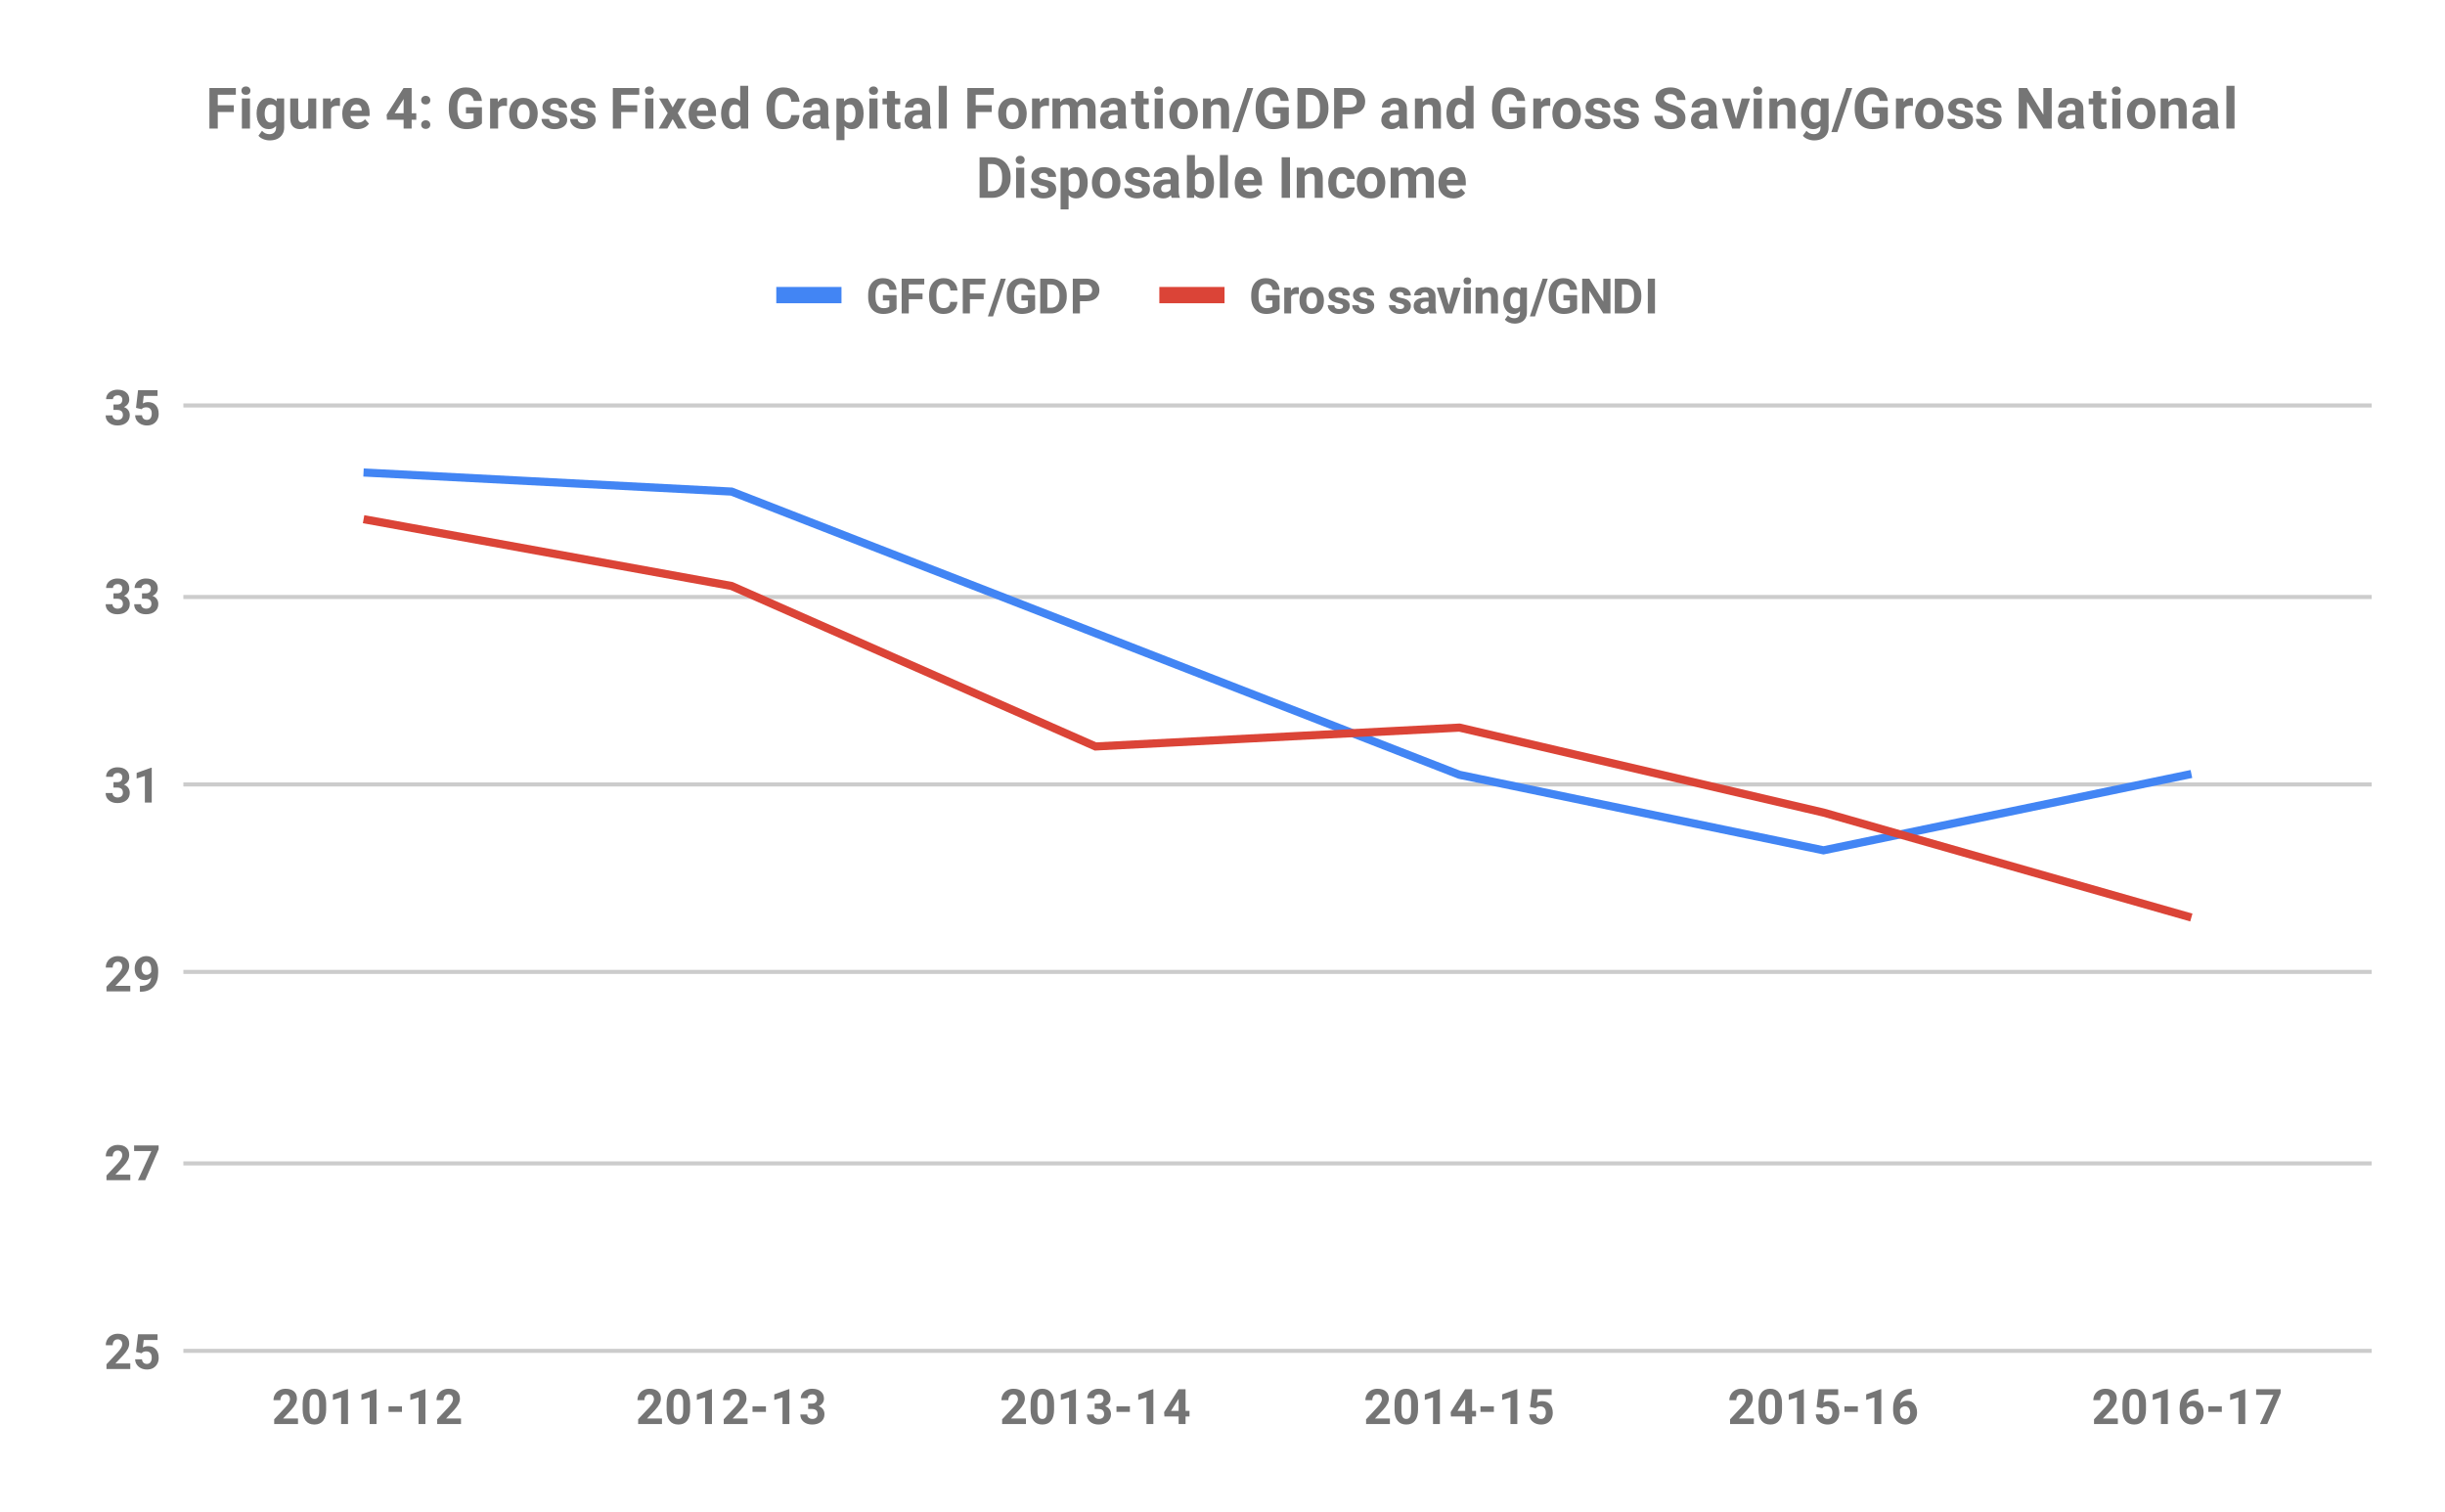 <svg version="1.1" viewBox="0.0 0.0 600.0 371.0" fill="none" stroke="none" stroke-linecap="square" stroke-miterlimit="10" width="600" height="371" xmlns:xlink="http://www.w3.org/1999/xlink" xmlns="http://www.w3.org/2000/svg"><path fill="#ffffff" d="M0 0L600.0 0L600.0 371.0L0 371.0L0 0Z" fill-rule="nonzero"/><path stroke="#cccccc" stroke-width="1.0" stroke-linecap="butt" d="M45.5 331.5L581.5 331.5" fill-rule="nonzero"/><path stroke="#cccccc" stroke-width="1.0" stroke-linecap="butt" d="M45.5 285.5L581.5 285.5" fill-rule="nonzero"/><path stroke="#cccccc" stroke-width="1.0" stroke-linecap="butt" d="M45.5 238.5L581.5 238.5" fill-rule="nonzero"/><path stroke="#cccccc" stroke-width="1.0" stroke-linecap="butt" d="M45.5 192.5L581.5 192.5" fill-rule="nonzero"/><path stroke="#cccccc" stroke-width="1.0" stroke-linecap="butt" d="M45.5 146.5L581.5 146.5" fill-rule="nonzero"/><path stroke="#cccccc" stroke-width="1.0" stroke-linecap="butt" d="M45.5 99.5L581.5 99.5" fill-rule="nonzero"/><clipPath id="id_0"><path d="M45.55 99.783L581.45 99.783L581.45 331.45L45.55 331.45L45.55 99.783Z" clip-rule="nonzero"/></clipPath><path stroke="#4285f4" stroke-width="2.0" stroke-linecap="butt" clip-path="url(#id_0)" d="M90.208 116.0L179.525 120.633L268.842 155.383L358.158 190.133L447.475 208.667L536.792 190.133" fill-rule="nonzero"/><path stroke="#db4437" stroke-width="2.0" stroke-linecap="butt" clip-path="url(#id_0)" d="M90.208 127.583L179.525 143.8L268.842 183.183L358.158 178.55L447.475 199.4L536.792 224.883" fill-rule="nonzero"/><path fill="#000000" fill-opacity="0.0" clip-path="url(#id_0)" d="M93.208 116.0C93.208 117.657 91.865 119.0 90.208 119.0C88.551 119.0 87.208 117.657 87.208 116.0C87.208 114.343 88.551 113.0 90.208 113.0C91.865 113.0 93.208 114.343 93.208 116.0Z" fill-rule="nonzero"/><path fill="#000000" fill-opacity="0.0" clip-path="url(#id_0)" d="M182.525 120.633C182.525 122.29 181.182 123.633 179.525 123.633C177.868 123.633 176.525 122.29 176.525 120.633C176.525 118.976 177.868 117.633 179.525 117.633C181.182 117.633 182.525 118.976 182.525 120.633Z" fill-rule="nonzero"/><path fill="#000000" fill-opacity="0.0" clip-path="url(#id_0)" d="M271.842 155.383C271.842 157.04 270.499 158.383 268.842 158.383C267.185 158.383 265.842 157.04 265.842 155.383C265.842 153.726 267.185 152.383 268.842 152.383C270.499 152.383 271.842 153.726 271.842 155.383Z" fill-rule="nonzero"/><path fill="#000000" fill-opacity="0.0" clip-path="url(#id_0)" d="M361.158 190.133C361.158 191.79 359.815 193.133 358.158 193.133C356.501 193.133 355.158 191.79 355.158 190.133C355.158 188.476 356.501 187.133 358.158 187.133C359.815 187.133 361.158 188.476 361.158 190.133Z" fill-rule="nonzero"/><path fill="#000000" fill-opacity="0.0" clip-path="url(#id_0)" d="M450.475 208.667C450.475 210.324 449.132 211.667 447.475 211.667C445.818 211.667 444.475 210.324 444.475 208.667C444.475 207.01 445.818 205.667 447.475 205.667C449.132 205.667 450.475 207.01 450.475 208.667Z" fill-rule="nonzero"/><path fill="#000000" fill-opacity="0.0" clip-path="url(#id_0)" d="M539.792 190.133C539.792 191.79 538.449 193.133 536.792 193.133C535.135 193.133 533.792 191.79 533.792 190.133C533.792 188.476 535.135 187.133 536.792 187.133C538.449 187.133 539.792 188.476 539.792 190.133Z" fill-rule="nonzero"/><path fill="#000000" fill-opacity="0.0" clip-path="url(#id_0)" d="M93.208 127.583C93.208 129.24 91.865 130.583 90.208 130.583C88.551 130.583 87.208 129.24 87.208 127.583C87.208 125.926 88.551 124.583 90.208 124.583C91.865 124.583 93.208 125.926 93.208 127.583Z" fill-rule="nonzero"/><path fill="#000000" fill-opacity="0.0" clip-path="url(#id_0)" d="M182.525 143.8C182.525 145.457 181.182 146.8 179.525 146.8C177.868 146.8 176.525 145.457 176.525 143.8C176.525 142.143 177.868 140.8 179.525 140.8C181.182 140.8 182.525 142.143 182.525 143.8Z" fill-rule="nonzero"/><path fill="#000000" fill-opacity="0.0" clip-path="url(#id_0)" d="M271.842 183.183C271.842 184.84 270.499 186.183 268.842 186.183C267.185 186.183 265.842 184.84 265.842 183.183C265.842 181.526 267.185 180.183 268.842 180.183C270.499 180.183 271.842 181.526 271.842 183.183Z" fill-rule="nonzero"/><path fill="#000000" fill-opacity="0.0" clip-path="url(#id_0)" d="M361.158 178.55C361.158 180.207 359.815 181.55 358.158 181.55C356.501 181.55 355.158 180.207 355.158 178.55C355.158 176.893 356.501 175.55 358.158 175.55C359.815 175.55 361.158 176.893 361.158 178.55Z" fill-rule="nonzero"/><path fill="#000000" fill-opacity="0.0" clip-path="url(#id_0)" d="M450.475 199.4C450.475 201.057 449.132 202.4 447.475 202.4C445.818 202.4 444.475 201.057 444.475 199.4C444.475 197.743 445.818 196.4 447.475 196.4C449.132 196.4 450.475 197.743 450.475 199.4Z" fill-rule="nonzero"/><path fill="#000000" fill-opacity="0.0" clip-path="url(#id_0)" d="M539.792 224.883C539.792 226.54 538.449 227.883 536.792 227.883C535.135 227.883 533.792 226.54 533.792 224.883C533.792 223.226 535.135 221.883 536.792 221.883C538.449 221.883 539.792 223.226 539.792 224.883Z" fill-rule="nonzero"/><path fill="#757575" d="M31.972 335.95L26.128 335.95L26.128 334.794L28.894 331.841Q29.456 331.231 29.722 330.762Q30.003 330.294 30.003 329.887Q30.003 329.309 29.706 328.997Q29.425 328.669 28.894 328.669Q28.316 328.669 27.988 329.059Q27.659 329.45 27.659 330.106L25.956 330.106Q25.956 329.325 26.331 328.684Q26.706 328.028 27.378 327.669Q28.066 327.294 28.925 327.294Q30.238 327.294 30.972 327.934Q31.706 328.559 31.706 329.716Q31.706 330.356 31.378 331.012Q31.05 331.669 30.253 332.544L28.316 334.591L31.972 334.591L31.972 335.95ZM33.378 331.747L33.878 327.419L38.659 327.419L38.659 328.825L35.269 328.825L35.05 330.669Q35.659 330.341 36.331 330.341Q37.55 330.341 38.237 331.106Q38.941 331.856 38.941 333.216Q38.941 334.044 38.581 334.7Q38.237 335.341 37.581 335.716Q36.941 336.075 36.05 336.075Q35.284 336.075 34.612 335.762Q33.956 335.434 33.566 334.872Q33.191 334.309 33.159 333.575L34.847 333.575Q34.894 334.106 35.206 334.403Q35.534 334.7 36.05 334.7Q36.628 334.7 36.925 334.294Q37.237 333.872 37.237 333.122Q37.237 332.387 36.878 332.012Q36.534 331.622 35.878 331.622Q35.269 331.622 34.894 331.934L34.737 332.091L33.378 331.747Z" fill-rule="nonzero"/><path fill="#757575" d="M31.972 289.617L26.128 289.617L26.128 288.46L28.894 285.507Q29.456 284.898 29.722 284.429Q30.003 283.96 30.003 283.554Q30.003 282.976 29.706 282.664Q29.425 282.335 28.894 282.335Q28.316 282.335 27.988 282.726Q27.659 283.117 27.659 283.773L25.956 283.773Q25.956 282.992 26.331 282.351Q26.706 281.695 27.378 281.335Q28.066 280.96 28.925 280.96Q30.238 280.96 30.972 281.601Q31.706 282.226 31.706 283.382Q31.706 284.023 31.378 284.679Q31.05 285.335 30.253 286.21L28.316 288.257L31.972 288.257L31.972 289.617ZM38.925 282.039L35.628 289.617L33.847 289.617L37.144 282.46L32.909 282.46L32.909 281.085L38.925 281.085L38.925 282.039Z" fill-rule="nonzero"/><path fill="#757575" d="M31.972 243.283L26.128 243.283L26.128 242.127L28.894 239.174Q29.456 238.565 29.722 238.096Q30.003 237.627 30.003 237.221Q30.003 236.643 29.706 236.33Q29.425 236.002 28.894 236.002Q28.316 236.002 27.988 236.393Q27.659 236.783 27.659 237.44L25.956 237.44Q25.956 236.658 26.331 236.018Q26.706 235.361 27.378 235.002Q28.066 234.627 28.925 234.627Q30.238 234.627 30.972 235.268Q31.706 235.893 31.706 237.049Q31.706 237.69 31.378 238.346Q31.05 239.002 30.253 239.877L28.316 241.924L31.972 241.924L31.972 243.283ZM37.097 239.877Q36.425 240.518 35.55 240.518Q34.409 240.518 33.722 239.752Q33.05 238.971 33.05 237.658Q33.05 236.815 33.409 236.111Q33.784 235.408 34.441 235.018Q35.097 234.627 35.925 234.627Q36.769 234.627 37.425 235.049Q38.081 235.471 38.441 236.268Q38.8 237.065 38.816 238.08L38.816 238.705Q38.816 240.846 37.753 242.065Q36.691 243.283 34.737 243.361L34.331 243.361L34.331 241.955L34.706 241.94Q36.909 241.846 37.097 239.877ZM35.956 239.221Q36.378 239.221 36.659 239.018Q36.956 238.799 37.112 238.502L37.112 237.815Q37.112 236.955 36.784 236.486Q36.456 236.002 35.909 236.002Q35.394 236.002 35.066 236.471Q34.737 236.924 34.737 237.627Q34.737 238.33 35.05 238.783Q35.378 239.221 35.956 239.221Z" fill-rule="nonzero"/><path fill="#757575" d="M27.847 191.934L28.753 191.934Q29.394 191.934 29.706 191.622Q30.019 191.294 30.019 190.762Q30.019 190.247 29.706 189.966Q29.409 189.669 28.863 189.669Q28.378 189.669 28.05 189.934Q27.722 190.2 27.722 190.622L26.034 190.622Q26.034 189.966 26.394 189.434Q26.753 188.903 27.394 188.606Q28.05 188.294 28.831 188.294Q30.175 188.294 30.941 188.95Q31.722 189.591 31.722 190.731Q31.722 191.325 31.363 191.825Q31.003 192.309 30.425 192.559Q31.144 192.825 31.488 193.341Q31.847 193.856 31.847 194.559Q31.847 195.7 31.019 196.387Q30.191 197.075 28.831 197.075Q27.55 197.075 26.738 196.403Q25.925 195.716 25.925 194.606L27.613 194.606Q27.613 195.091 27.972 195.403Q28.347 195.7 28.863 195.7Q29.472 195.7 29.816 195.387Q30.159 195.059 30.159 194.528Q30.159 193.262 28.753 193.262L27.847 193.262L27.847 191.934ZM37.237 196.95L35.55 196.95L35.55 190.419L33.534 191.044L33.534 189.669L37.066 188.403L37.237 188.403L37.237 196.95Z" fill-rule="nonzero"/><path fill="#757575" d="M27.847 145.601L28.753 145.601Q29.394 145.601 29.706 145.289Q30.019 144.96 30.019 144.429Q30.019 143.914 29.706 143.632Q29.409 143.335 28.863 143.335Q28.378 143.335 28.05 143.601Q27.722 143.867 27.722 144.289L26.034 144.289Q26.034 143.632 26.394 143.101Q26.753 142.57 27.394 142.273Q28.05 141.96 28.831 141.96Q30.175 141.96 30.941 142.617Q31.722 143.257 31.722 144.398Q31.722 144.992 31.363 145.492Q31.003 145.976 30.425 146.226Q31.144 146.492 31.488 147.007Q31.847 147.523 31.847 148.226Q31.847 149.367 31.019 150.054Q30.191 150.742 28.831 150.742Q27.55 150.742 26.738 150.07Q25.925 149.382 25.925 148.273L27.613 148.273Q27.613 148.757 27.972 149.07Q28.347 149.367 28.863 149.367Q29.472 149.367 29.816 149.054Q30.159 148.726 30.159 148.195Q30.159 146.929 28.753 146.929L27.847 146.929L27.847 145.601ZM34.847 145.601L35.753 145.601Q36.394 145.601 36.706 145.289Q37.019 144.96 37.019 144.429Q37.019 143.914 36.706 143.632Q36.409 143.335 35.862 143.335Q35.378 143.335 35.05 143.601Q34.722 143.867 34.722 144.289L33.034 144.289Q33.034 143.632 33.394 143.101Q33.753 142.57 34.394 142.273Q35.05 141.96 35.831 141.96Q37.175 141.96 37.941 142.617Q38.722 143.257 38.722 144.398Q38.722 144.992 38.362 145.492Q38.003 145.976 37.425 146.226Q38.144 146.492 38.487 147.007Q38.847 147.523 38.847 148.226Q38.847 149.367 38.019 150.054Q37.191 150.742 35.831 150.742Q34.55 150.742 33.737 150.07Q32.925 149.382 32.925 148.273L34.612 148.273Q34.612 148.757 34.972 149.07Q35.347 149.367 35.862 149.367Q36.472 149.367 36.816 149.054Q37.159 148.726 37.159 148.195Q37.159 146.929 35.753 146.929L34.847 146.929L34.847 145.601Z" fill-rule="nonzero"/><path fill="#757575" d="M27.847 99.268L28.753 99.268Q29.394 99.268 29.706 98.955Q30.019 98.627 30.019 98.096Q30.019 97.58 29.706 97.299Q29.409 97.002 28.863 97.002Q28.378 97.002 28.05 97.268Q27.722 97.533 27.722 97.955L26.034 97.955Q26.034 97.299 26.394 96.768Q26.753 96.236 27.394 95.94Q28.05 95.627 28.831 95.627Q30.175 95.627 30.941 96.283Q31.722 96.924 31.722 98.065Q31.722 98.658 31.363 99.158Q31.003 99.643 30.425 99.893Q31.144 100.158 31.488 100.674Q31.847 101.19 31.847 101.893Q31.847 103.033 31.019 103.721Q30.191 104.408 28.831 104.408Q27.55 104.408 26.738 103.736Q25.925 103.049 25.925 101.94L27.613 101.94Q27.613 102.424 27.972 102.736Q28.347 103.033 28.863 103.033Q29.472 103.033 29.816 102.721Q30.159 102.393 30.159 101.861Q30.159 100.596 28.753 100.596L27.847 100.596L27.847 99.268ZM33.378 100.08L33.878 95.752L38.659 95.752L38.659 97.158L35.269 97.158L35.05 99.002Q35.659 98.674 36.331 98.674Q37.55 98.674 38.237 99.44Q38.941 100.19 38.941 101.549Q38.941 102.377 38.581 103.033Q38.237 103.674 37.581 104.049Q36.941 104.408 36.05 104.408Q35.284 104.408 34.612 104.096Q33.956 103.768 33.566 103.205Q33.191 102.643 33.159 101.908L34.847 101.908Q34.894 102.44 35.206 102.736Q35.534 103.033 36.05 103.033Q36.628 103.033 36.925 102.627Q37.237 102.205 37.237 101.455Q37.237 100.721 36.878 100.346Q36.534 99.955 35.878 99.955Q35.269 99.955 34.894 100.268L34.737 100.424L33.378 100.08Z" fill-rule="nonzero"/><path fill="#757575" d="M73.13 349.45L67.286 349.45L67.286 348.294L70.052 345.341Q70.615 344.731 70.88 344.262Q71.161 343.794 71.161 343.387Q71.161 342.809 70.865 342.497Q70.583 342.169 70.052 342.169Q69.474 342.169 69.146 342.559Q68.818 342.95 68.818 343.606L67.115 343.606Q67.115 342.825 67.49 342.184Q67.865 341.528 68.536 341.169Q69.224 340.794 70.083 340.794Q71.396 340.794 72.13 341.434Q72.865 342.059 72.865 343.216Q72.865 343.856 72.536 344.512Q72.208 345.169 71.411 346.044L69.474 348.091L73.13 348.091L73.13 349.45ZM80.036 345.919Q80.036 347.684 79.302 348.637Q78.568 349.575 77.161 349.575Q75.755 349.575 75.021 348.653Q74.286 347.731 74.271 346.012L74.271 344.434Q74.271 342.653 75.005 341.731Q75.755 340.794 77.146 340.794Q78.536 340.794 79.271 341.716Q80.021 342.637 80.036 344.356L80.036 345.919ZM78.333 344.2Q78.333 343.137 78.036 342.653Q77.755 342.169 77.146 342.169Q76.552 342.169 76.255 342.637Q75.974 343.091 75.958 344.075L75.958 346.137Q75.958 347.184 76.24 347.7Q76.521 348.2 77.161 348.2Q77.771 348.2 78.052 347.716Q78.333 347.231 78.333 346.231L78.333 344.2ZM85.396 349.45L83.708 349.45L83.708 342.919L81.693 343.544L81.693 342.169L85.224 340.903L85.396 340.903L85.396 349.45ZM92.396 349.45L90.708 349.45L90.708 342.919L88.693 343.544L88.693 342.169L92.224 340.903L92.396 340.903L92.396 349.45ZM98.646 346.481L95.349 346.481L95.349 345.106L98.646 345.106L98.646 346.481ZM104.396 349.45L102.708 349.45L102.708 342.919L100.693 343.544L100.693 342.169L104.224 340.903L104.396 340.903L104.396 349.45ZM113.13 349.45L107.286 349.45L107.286 348.294L110.052 345.341Q110.615 344.731 110.88 344.262Q111.161 343.794 111.161 343.387Q111.161 342.809 110.865 342.497Q110.583 342.169 110.052 342.169Q109.474 342.169 109.146 342.559Q108.818 342.95 108.818 343.606L107.115 343.606Q107.115 342.825 107.49 342.184Q107.865 341.528 108.536 341.169Q109.224 340.794 110.083 340.794Q111.396 340.794 112.13 341.434Q112.865 342.059 112.865 343.216Q112.865 343.856 112.536 344.512Q112.208 345.169 111.411 346.044L109.474 348.091L113.13 348.091L113.13 349.45Z" fill-rule="nonzero"/><path fill="#757575" d="M162.447 349.45L156.603 349.45L156.603 348.294L159.369 345.341Q159.931 344.731 160.197 344.262Q160.478 343.794 160.478 343.387Q160.478 342.809 160.181 342.497Q159.9 342.169 159.369 342.169Q158.791 342.169 158.463 342.559Q158.134 342.95 158.134 343.606L156.431 343.606Q156.431 342.825 156.806 342.184Q157.181 341.528 157.853 341.169Q158.541 340.794 159.4 340.794Q160.713 340.794 161.447 341.434Q162.181 342.059 162.181 343.216Q162.181 343.856 161.853 344.512Q161.525 345.169 160.728 346.044L158.791 348.091L162.447 348.091L162.447 349.45ZM169.353 345.919Q169.353 347.684 168.619 348.637Q167.884 349.575 166.478 349.575Q165.072 349.575 164.338 348.653Q163.603 347.731 163.588 346.012L163.588 344.434Q163.588 342.653 164.322 341.731Q165.072 340.794 166.463 340.794Q167.853 340.794 168.588 341.716Q169.338 342.637 169.353 344.356L169.353 345.919ZM167.65 344.2Q167.65 343.137 167.353 342.653Q167.072 342.169 166.463 342.169Q165.869 342.169 165.572 342.637Q165.291 343.091 165.275 344.075L165.275 346.137Q165.275 347.184 165.556 347.7Q165.838 348.2 166.478 348.2Q167.088 348.2 167.369 347.716Q167.65 347.231 167.65 346.231L167.65 344.2ZM174.713 349.45L173.025 349.45L173.025 342.919L171.009 343.544L171.009 342.169L174.541 340.903L174.713 340.903L174.713 349.45ZM183.447 349.45L177.603 349.45L177.603 348.294L180.369 345.341Q180.931 344.731 181.197 344.262Q181.478 343.794 181.478 343.387Q181.478 342.809 181.181 342.497Q180.9 342.169 180.369 342.169Q179.791 342.169 179.463 342.559Q179.134 342.95 179.134 343.606L177.431 343.606Q177.431 342.825 177.806 342.184Q178.181 341.528 178.853 341.169Q179.541 340.794 180.4 340.794Q181.713 340.794 182.447 341.434Q183.181 342.059 183.181 343.216Q183.181 343.856 182.853 344.512Q182.525 345.169 181.728 346.044L179.791 348.091L183.447 348.091L183.447 349.45ZM187.963 346.481L184.666 346.481L184.666 345.106L187.963 345.106L187.963 346.481ZM193.713 349.45L192.025 349.45L192.025 342.919L190.009 343.544L190.009 342.169L193.541 340.903L193.713 340.903L193.713 349.45ZM198.322 344.434L199.228 344.434Q199.869 344.434 200.181 344.122Q200.494 343.794 200.494 343.262Q200.494 342.747 200.181 342.466Q199.884 342.169 199.338 342.169Q198.853 342.169 198.525 342.434Q198.197 342.7 198.197 343.122L196.509 343.122Q196.509 342.466 196.869 341.934Q197.228 341.403 197.869 341.106Q198.525 340.794 199.306 340.794Q200.65 340.794 201.416 341.45Q202.197 342.091 202.197 343.231Q202.197 343.825 201.838 344.325Q201.478 344.809 200.9 345.059Q201.619 345.325 201.963 345.841Q202.322 346.356 202.322 347.059Q202.322 348.2 201.494 348.887Q200.666 349.575 199.306 349.575Q198.025 349.575 197.213 348.903Q196.4 348.216 196.4 347.106L198.088 347.106Q198.088 347.591 198.447 347.903Q198.822 348.2 199.338 348.2Q199.947 348.2 200.291 347.887Q200.634 347.559 200.634 347.028Q200.634 345.762 199.228 345.762L198.322 345.762L198.322 344.434Z" fill-rule="nonzero"/><path fill="#757575" d="M251.764 349.45L245.92 349.45L245.92 348.294L248.685 345.341Q249.248 344.731 249.514 344.262Q249.795 343.794 249.795 343.387Q249.795 342.809 249.498 342.497Q249.217 342.169 248.685 342.169Q248.107 342.169 247.779 342.559Q247.451 342.95 247.451 343.606L245.748 343.606Q245.748 342.825 246.123 342.184Q246.498 341.528 247.17 341.169Q247.857 340.794 248.717 340.794Q250.029 340.794 250.764 341.434Q251.498 342.059 251.498 343.216Q251.498 343.856 251.17 344.512Q250.842 345.169 250.045 346.044L248.107 348.091L251.764 348.091L251.764 349.45ZM258.67 345.919Q258.67 347.684 257.935 348.637Q257.201 349.575 255.795 349.575Q254.389 349.575 253.654 348.653Q252.92 347.731 252.904 346.012L252.904 344.434Q252.904 342.653 253.639 341.731Q254.389 340.794 255.779 340.794Q257.17 340.794 257.904 341.716Q258.654 342.637 258.67 344.356L258.67 345.919ZM256.967 344.2Q256.967 343.137 256.67 342.653Q256.389 342.169 255.779 342.169Q255.185 342.169 254.889 342.637Q254.607 343.091 254.592 344.075L254.592 346.137Q254.592 347.184 254.873 347.7Q255.154 348.2 255.795 348.2Q256.404 348.2 256.685 347.716Q256.967 347.231 256.967 346.231L256.967 344.2ZM264.029 349.45L262.342 349.45L262.342 342.919L260.326 343.544L260.326 342.169L263.857 340.903L264.029 340.903L264.029 349.45ZM268.639 344.434L269.545 344.434Q270.185 344.434 270.498 344.122Q270.81 343.794 270.81 343.262Q270.81 342.747 270.498 342.466Q270.201 342.169 269.654 342.169Q269.17 342.169 268.842 342.434Q268.514 342.7 268.514 343.122L266.826 343.122Q266.826 342.466 267.185 341.934Q267.545 341.403 268.185 341.106Q268.842 340.794 269.623 340.794Q270.967 340.794 271.732 341.45Q272.514 342.091 272.514 343.231Q272.514 343.825 272.154 344.325Q271.795 344.809 271.217 345.059Q271.935 345.325 272.279 345.841Q272.639 346.356 272.639 347.059Q272.639 348.2 271.81 348.887Q270.982 349.575 269.623 349.575Q268.342 349.575 267.529 348.903Q266.717 348.216 266.717 347.106L268.404 347.106Q268.404 347.591 268.764 347.903Q269.139 348.2 269.654 348.2Q270.264 348.2 270.607 347.887Q270.951 347.559 270.951 347.028Q270.951 345.762 269.545 345.762L268.639 345.762L268.639 344.434ZM277.279 346.481L273.982 346.481L273.982 345.106L277.279 345.106L277.279 346.481ZM283.029 349.45L281.342 349.45L281.342 342.919L279.326 343.544L279.326 342.169L282.857 340.903L283.029 340.903L283.029 349.45ZM290.935 346.231L291.904 346.231L291.904 347.606L290.935 347.606L290.935 349.45L289.232 349.45L289.232 347.606L285.748 347.606L285.67 346.544L289.217 340.919L290.935 340.919L290.935 346.231ZM287.357 346.231L289.232 346.231L289.232 343.231L289.123 343.419L287.357 346.231Z" fill-rule="nonzero"/><path fill="#757575" d="M341.08 349.45L335.236 349.45L335.236 348.294L338.002 345.341Q338.565 344.731 338.83 344.262Q339.111 343.794 339.111 343.387Q339.111 342.809 338.815 342.497Q338.533 342.169 338.002 342.169Q337.424 342.169 337.096 342.559Q336.768 342.95 336.768 343.606L335.065 343.606Q335.065 342.825 335.44 342.184Q335.815 341.528 336.486 341.169Q337.174 340.794 338.033 340.794Q339.346 340.794 340.08 341.434Q340.815 342.059 340.815 343.216Q340.815 343.856 340.486 344.512Q340.158 345.169 339.361 346.044L337.424 348.091L341.08 348.091L341.08 349.45ZM347.986 345.919Q347.986 347.684 347.252 348.637Q346.518 349.575 345.111 349.575Q343.705 349.575 342.971 348.653Q342.236 347.731 342.221 346.012L342.221 344.434Q342.221 342.653 342.955 341.731Q343.705 340.794 345.096 340.794Q346.486 340.794 347.221 341.716Q347.971 342.637 347.986 344.356L347.986 345.919ZM346.283 344.2Q346.283 343.137 345.986 342.653Q345.705 342.169 345.096 342.169Q344.502 342.169 344.205 342.637Q343.924 343.091 343.908 344.075L343.908 346.137Q343.908 347.184 344.19 347.7Q344.471 348.2 345.111 348.2Q345.721 348.2 346.002 347.716Q346.283 347.231 346.283 346.231L346.283 344.2ZM353.346 349.45L351.658 349.45L351.658 342.919L349.643 343.544L349.643 342.169L353.174 340.903L353.346 340.903L353.346 349.45ZM361.252 346.231L362.221 346.231L362.221 347.606L361.252 347.606L361.252 349.45L359.549 349.45L359.549 347.606L356.065 347.606L355.986 346.544L359.533 340.919L361.252 340.919L361.252 346.231ZM357.674 346.231L359.549 346.231L359.549 343.231L359.44 343.419L357.674 346.231ZM366.596 346.481L363.299 346.481L363.299 345.106L366.596 345.106L366.596 346.481ZM372.346 349.45L370.658 349.45L370.658 342.919L368.643 343.544L368.643 342.169L372.174 340.903L372.346 340.903L372.346 349.45ZM375.486 345.247L375.986 340.919L380.768 340.919L380.768 342.325L377.377 342.325L377.158 344.169Q377.768 343.841 378.44 343.841Q379.658 343.841 380.346 344.606Q381.049 345.356 381.049 346.716Q381.049 347.544 380.69 348.2Q380.346 348.841 379.69 349.216Q379.049 349.575 378.158 349.575Q377.393 349.575 376.721 349.262Q376.065 348.934 375.674 348.372Q375.299 347.809 375.268 347.075L376.955 347.075Q377.002 347.606 377.315 347.903Q377.643 348.2 378.158 348.2Q378.736 348.2 379.033 347.794Q379.346 347.372 379.346 346.622Q379.346 345.887 378.986 345.512Q378.643 345.122 377.986 345.122Q377.377 345.122 377.002 345.434L376.846 345.591L375.486 345.247Z" fill-rule="nonzero"/><path fill="#757575" d="M430.397 349.45L424.553 349.45L424.553 348.294L427.319 345.341Q427.881 344.731 428.147 344.262Q428.428 343.794 428.428 343.387Q428.428 342.809 428.131 342.497Q427.85 342.169 427.319 342.169Q426.741 342.169 426.413 342.559Q426.084 342.95 426.084 343.606L424.381 343.606Q424.381 342.825 424.756 342.184Q425.131 341.528 425.803 341.169Q426.491 340.794 427.35 340.794Q428.663 340.794 429.397 341.434Q430.131 342.059 430.131 343.216Q430.131 343.856 429.803 344.512Q429.475 345.169 428.678 346.044L426.741 348.091L430.397 348.091L430.397 349.45ZM437.303 345.919Q437.303 347.684 436.569 348.637Q435.834 349.575 434.428 349.575Q433.022 349.575 432.288 348.653Q431.553 347.731 431.538 346.012L431.538 344.434Q431.538 342.653 432.272 341.731Q433.022 340.794 434.413 340.794Q435.803 340.794 436.538 341.716Q437.288 342.637 437.303 344.356L437.303 345.919ZM435.6 344.2Q435.6 343.137 435.303 342.653Q435.022 342.169 434.413 342.169Q433.819 342.169 433.522 342.637Q433.241 343.091 433.225 344.075L433.225 346.137Q433.225 347.184 433.506 347.7Q433.788 348.2 434.428 348.2Q435.038 348.2 435.319 347.716Q435.6 347.231 435.6 346.231L435.6 344.2ZM442.663 349.45L440.975 349.45L440.975 342.919L438.959 343.544L438.959 342.169L442.491 340.903L442.663 340.903L442.663 349.45ZM445.803 345.247L446.303 340.919L451.084 340.919L451.084 342.325L447.694 342.325L447.475 344.169Q448.084 343.841 448.756 343.841Q449.975 343.841 450.663 344.606Q451.366 345.356 451.366 346.716Q451.366 347.544 451.006 348.2Q450.663 348.841 450.006 349.216Q449.366 349.575 448.475 349.575Q447.709 349.575 447.038 349.262Q446.381 348.934 445.991 348.372Q445.616 347.809 445.584 347.075L447.272 347.075Q447.319 347.606 447.631 347.903Q447.959 348.2 448.475 348.2Q449.053 348.2 449.35 347.794Q449.663 347.372 449.663 346.622Q449.663 345.887 449.303 345.512Q448.959 345.122 448.303 345.122Q447.694 345.122 447.319 345.434L447.163 345.591L445.803 345.247ZM455.913 346.481L452.616 346.481L452.616 345.106L455.913 345.106L455.913 346.481ZM461.663 349.45L459.975 349.45L459.975 342.919L457.959 343.544L457.959 342.169L461.491 340.903L461.663 340.903L461.663 349.45ZM469.147 340.825L469.147 342.231L468.991 342.231Q467.834 342.247 467.131 342.825Q466.444 343.403 466.303 344.434Q466.975 343.747 468.006 343.747Q469.131 343.747 469.788 344.544Q470.444 345.341 470.444 346.637Q470.444 347.466 470.084 348.137Q469.725 348.809 469.053 349.2Q468.397 349.575 467.569 349.575Q466.225 349.575 465.397 348.637Q464.569 347.684 464.569 346.122L464.569 345.512Q464.569 344.122 465.084 343.059Q465.616 341.997 466.584 341.419Q467.569 340.841 468.866 340.825L469.147 340.825ZM467.491 345.106Q467.084 345.106 466.741 345.325Q466.413 345.528 466.256 345.887L466.256 346.403Q466.256 347.247 466.584 347.731Q466.928 348.2 467.538 348.2Q468.084 348.2 468.413 347.778Q468.756 347.341 468.756 346.653Q468.756 345.95 468.413 345.528Q468.069 345.106 467.491 345.106Z" fill-rule="nonzero"/><path fill="#757575" d="M519.714 349.45L513.87 349.45L513.87 348.294L516.635 345.341Q517.198 344.731 517.464 344.262Q517.745 343.794 517.745 343.387Q517.745 342.809 517.448 342.497Q517.167 342.169 516.635 342.169Q516.057 342.169 515.729 342.559Q515.401 342.95 515.401 343.606L513.698 343.606Q513.698 342.825 514.073 342.184Q514.448 341.528 515.12 341.169Q515.807 340.794 516.667 340.794Q517.979 340.794 518.714 341.434Q519.448 342.059 519.448 343.216Q519.448 343.856 519.12 344.512Q518.792 345.169 517.995 346.044L516.057 348.091L519.714 348.091L519.714 349.45ZM526.62 345.919Q526.62 347.684 525.885 348.637Q525.151 349.575 523.745 349.575Q522.339 349.575 521.604 348.653Q520.87 347.731 520.854 346.012L520.854 344.434Q520.854 342.653 521.589 341.731Q522.339 340.794 523.729 340.794Q525.12 340.794 525.854 341.716Q526.604 342.637 526.62 344.356L526.62 345.919ZM524.917 344.2Q524.917 343.137 524.62 342.653Q524.339 342.169 523.729 342.169Q523.135 342.169 522.839 342.637Q522.557 343.091 522.542 344.075L522.542 346.137Q522.542 347.184 522.823 347.7Q523.104 348.2 523.745 348.2Q524.354 348.2 524.635 347.716Q524.917 347.231 524.917 346.231L524.917 344.2ZM531.979 349.45L530.292 349.45L530.292 342.919L528.276 343.544L528.276 342.169L531.807 340.903L531.979 340.903L531.979 349.45ZM539.464 340.825L539.464 342.231L539.307 342.231Q538.151 342.247 537.448 342.825Q536.76 343.403 536.62 344.434Q537.292 343.747 538.323 343.747Q539.448 343.747 540.104 344.544Q540.76 345.341 540.76 346.637Q540.76 347.466 540.401 348.137Q540.042 348.809 539.37 349.2Q538.714 349.575 537.885 349.575Q536.542 349.575 535.714 348.637Q534.885 347.684 534.885 346.122L534.885 345.512Q534.885 344.122 535.401 343.059Q535.932 341.997 536.901 341.419Q537.885 340.841 539.182 340.825L539.464 340.825ZM537.807 345.106Q537.401 345.106 537.057 345.325Q536.729 345.528 536.573 345.887L536.573 346.403Q536.573 347.247 536.901 347.731Q537.245 348.2 537.854 348.2Q538.401 348.2 538.729 347.778Q539.073 347.341 539.073 346.653Q539.073 345.95 538.729 345.528Q538.385 345.106 537.807 345.106ZM545.229 346.481L541.932 346.481L541.932 345.106L545.229 345.106L545.229 346.481ZM550.979 349.45L549.292 349.45L549.292 342.919L547.276 343.544L547.276 342.169L550.807 340.903L550.979 340.903L550.979 349.45ZM559.667 341.872L556.37 349.45L554.589 349.45L557.885 342.294L553.651 342.294L553.651 340.919L559.667 340.919L559.667 341.872Z" fill-rule="nonzero"/><path stroke="#4285f4" stroke-width="4.0" stroke-linecap="butt" d="M192.5 72.417L204.5 72.417" fill-rule="nonzero"/><path fill="#757575" d="M220.016 75.839Q219.531 76.401 218.656 76.729Q217.797 77.042 216.75 77.042Q215.641 77.042 214.797 76.557Q213.969 76.073 213.516 75.151Q213.062 74.229 213.047 72.979L213.047 72.401Q213.047 71.12 213.469 70.198Q213.906 69.26 214.719 68.76Q215.531 68.26 216.625 68.26Q218.141 68.26 219.0 68.995Q219.859 69.714 220.016 71.104L218.297 71.104Q218.188 70.37 217.781 70.026Q217.375 69.682 216.672 69.682Q215.781 69.682 215.312 70.354Q214.844 71.026 214.844 72.37L214.844 72.901Q214.844 74.245 215.344 74.932Q215.859 75.62 216.844 75.62Q217.828 75.62 218.25 75.198L218.25 73.729L216.656 73.729L216.656 72.432L220.016 72.432L220.016 75.839ZM226.391 73.432L223.016 73.432L223.016 76.917L221.266 76.917L221.266 68.385L226.812 68.385L226.812 69.807L223.016 69.807L223.016 72.01L226.391 72.01L226.391 73.432ZM234.953 74.073Q234.859 75.448 233.938 76.245Q233.031 77.042 231.531 77.042Q229.891 77.042 228.938 75.932Q228.0 74.823 228.0 72.901L228.0 72.37Q228.0 71.151 228.438 70.214Q228.875 69.276 229.672 68.776Q230.484 68.26 231.547 68.26Q233.031 68.26 233.922 69.057Q234.828 69.854 234.969 71.276L233.219 71.276Q233.156 70.448 232.75 70.089Q232.359 69.714 231.547 69.714Q230.672 69.714 230.234 70.339Q229.797 70.964 229.781 72.292L229.781 72.932Q229.781 74.323 230.203 74.964Q230.625 75.604 231.531 75.604Q232.344 75.604 232.734 75.229Q233.141 74.854 233.203 74.073L234.953 74.073ZM241.391 73.432L238.016 73.432L238.016 76.917L236.266 76.917L236.266 68.385L241.812 68.385L241.812 69.807L238.016 69.807L238.016 72.01L241.391 72.01L241.391 73.432ZM243.688 77.651L242.422 77.651L245.562 68.385L246.828 68.385L243.688 77.651ZM254.016 75.839Q253.531 76.401 252.656 76.729Q251.797 77.042 250.75 77.042Q249.641 77.042 248.797 76.557Q247.969 76.073 247.516 75.151Q247.062 74.229 247.047 72.979L247.047 72.401Q247.047 71.12 247.469 70.198Q247.906 69.26 248.719 68.76Q249.531 68.26 250.625 68.26Q252.141 68.26 253.0 68.995Q253.859 69.714 254.016 71.104L252.297 71.104Q252.188 70.37 251.781 70.026Q251.375 69.682 250.672 69.682Q249.781 69.682 249.312 70.354Q248.844 71.026 248.844 72.37L248.844 72.901Q248.844 74.245 249.344 74.932Q249.859 75.62 250.844 75.62Q251.828 75.62 252.25 75.198L252.25 73.729L250.656 73.729L250.656 72.432L254.016 72.432L254.016 75.839ZM255.266 76.917L255.266 68.385L257.891 68.385Q259.016 68.385 259.891 68.901Q260.781 69.401 261.281 70.339Q261.781 71.26 261.781 72.464L261.781 72.854Q261.781 74.042 261.297 74.964Q260.812 75.885 259.922 76.401Q259.031 76.917 257.906 76.917L255.266 76.917ZM257.016 69.807L257.016 75.51L257.875 75.51Q258.906 75.51 259.438 74.839Q259.984 74.151 260.0 72.901L260.0 72.448Q260.0 71.151 259.453 70.479Q258.922 69.807 257.891 69.807L257.016 69.807ZM265.016 73.917L265.016 76.917L263.266 76.917L263.266 68.385L266.594 68.385Q267.547 68.385 268.281 68.745Q269.016 69.089 269.406 69.745Q269.797 70.385 269.797 71.214Q269.797 72.464 268.938 73.198Q268.078 73.917 266.562 73.917L265.016 73.917ZM265.016 72.479L266.594 72.479Q267.281 72.479 267.641 72.151Q268.016 71.823 268.016 71.214Q268.016 70.589 267.641 70.214Q267.281 69.823 266.625 69.807L265.016 69.807L265.016 72.479Z" fill-rule="nonzero"/><path stroke="#db4437" stroke-width="4.0" stroke-linecap="butt" d="M286.5 72.417L298.5 72.417" fill-rule="nonzero"/><path fill="#757575" d="M314.016 75.839Q313.531 76.401 312.656 76.729Q311.797 77.042 310.75 77.042Q309.641 77.042 308.797 76.557Q307.969 76.073 307.516 75.151Q307.062 74.229 307.047 72.979L307.047 72.401Q307.047 71.12 307.469 70.198Q307.906 69.26 308.719 68.76Q309.531 68.26 310.625 68.26Q312.141 68.26 313.0 68.995Q313.859 69.714 314.016 71.104L312.297 71.104Q312.188 70.37 311.781 70.026Q311.375 69.682 310.672 69.682Q309.781 69.682 309.312 70.354Q308.844 71.026 308.844 72.37L308.844 72.901Q308.844 74.245 309.344 74.932Q309.859 75.62 310.844 75.62Q311.828 75.62 312.25 75.198L312.25 73.729L310.656 73.729L310.656 72.432L314.016 72.432L314.016 75.839ZM318.719 72.167Q318.375 72.12 318.109 72.12Q317.141 72.12 316.844 72.76L316.844 76.917L315.156 76.917L315.156 70.573L316.75 70.573L316.797 71.339Q317.312 70.464 318.203 70.464Q318.484 70.464 318.734 70.542L318.719 72.167ZM318.891 73.682Q318.891 72.745 319.25 72.01Q319.609 71.26 320.297 70.87Q320.984 70.464 321.875 70.464Q323.172 70.464 323.969 71.245Q324.781 72.026 324.875 73.37L324.891 73.807Q324.891 75.276 324.078 76.167Q323.266 77.042 321.891 77.042Q320.516 77.042 319.703 76.167Q318.891 75.276 318.891 73.76L318.891 73.682ZM320.578 73.807Q320.578 74.714 320.922 75.198Q321.266 75.667 321.891 75.667Q322.516 75.667 322.859 75.198Q323.203 74.729 323.203 73.682Q323.203 72.807 322.859 72.323Q322.516 71.823 321.875 71.823Q321.266 71.823 320.922 72.307Q320.578 72.792 320.578 73.807ZM329.578 75.167Q329.578 74.854 329.266 74.682Q328.969 74.495 328.297 74.354Q326.031 73.885 326.031 72.432Q326.031 71.589 326.719 71.026Q327.422 70.464 328.562 70.464Q329.766 70.464 330.484 71.026Q331.219 71.589 331.219 72.51L329.516 72.51Q329.516 72.135 329.281 71.901Q329.047 71.667 328.547 71.667Q328.125 71.667 327.891 71.87Q327.656 72.057 327.656 72.354Q327.656 72.635 327.922 72.807Q328.188 72.979 328.812 73.104Q329.453 73.229 329.891 73.385Q331.234 73.885 331.234 75.089Q331.234 75.964 330.484 76.51Q329.75 77.042 328.562 77.042Q327.766 77.042 327.141 76.76Q326.531 76.464 326.172 75.979Q325.828 75.479 325.828 74.901L327.438 74.901Q327.453 75.354 327.766 75.604Q328.078 75.839 328.594 75.839Q329.094 75.839 329.328 75.651Q329.578 75.464 329.578 75.167ZM335.578 75.167Q335.578 74.854 335.266 74.682Q334.969 74.495 334.297 74.354Q332.031 73.885 332.031 72.432Q332.031 71.589 332.719 71.026Q333.422 70.464 334.562 70.464Q335.766 70.464 336.484 71.026Q337.219 71.589 337.219 72.51L335.516 72.51Q335.516 72.135 335.281 71.901Q335.047 71.667 334.547 71.667Q334.125 71.667 333.891 71.87Q333.656 72.057 333.656 72.354Q333.656 72.635 333.922 72.807Q334.188 72.979 334.812 73.104Q335.453 73.229 335.891 73.385Q337.234 73.885 337.234 75.089Q337.234 75.964 336.484 76.51Q335.75 77.042 334.562 77.042Q333.766 77.042 333.141 76.76Q332.531 76.464 332.172 75.979Q331.828 75.479 331.828 74.901L333.438 74.901Q333.453 75.354 333.766 75.604Q334.078 75.839 334.594 75.839Q335.094 75.839 335.328 75.651Q335.578 75.464 335.578 75.167ZM344.578 75.167Q344.578 74.854 344.266 74.682Q343.969 74.495 343.297 74.354Q341.031 73.885 341.031 72.432Q341.031 71.589 341.719 71.026Q342.422 70.464 343.562 70.464Q344.766 70.464 345.484 71.026Q346.219 71.589 346.219 72.51L344.516 72.51Q344.516 72.135 344.281 71.901Q344.047 71.667 343.547 71.667Q343.125 71.667 342.891 71.87Q342.656 72.057 342.656 72.354Q342.656 72.635 342.922 72.807Q343.188 72.979 343.812 73.104Q344.453 73.229 344.891 73.385Q346.234 73.885 346.234 75.089Q346.234 75.964 345.484 76.51Q344.75 77.042 343.562 77.042Q342.766 77.042 342.141 76.76Q341.531 76.464 341.172 75.979Q340.828 75.479 340.828 74.901L342.438 74.901Q342.453 75.354 342.766 75.604Q343.078 75.839 343.594 75.839Q344.094 75.839 344.328 75.651Q344.578 75.464 344.578 75.167ZM350.828 76.917Q350.703 76.682 350.656 76.354Q350.047 77.042 349.062 77.042Q348.125 77.042 347.516 76.495Q346.906 75.948 346.906 75.135Q346.906 74.12 347.641 73.589Q348.391 73.042 349.812 73.042L350.578 73.042L350.578 72.682Q350.578 72.245 350.359 71.979Q350.141 71.714 349.641 71.714Q349.219 71.714 348.969 71.917Q348.734 72.12 348.734 72.479L347.047 72.479Q347.047 71.932 347.375 71.464Q347.719 70.995 348.344 70.729Q348.969 70.464 349.734 70.464Q350.906 70.464 351.594 71.057Q352.281 71.635 352.281 72.698L352.281 75.448Q352.297 76.354 352.531 76.823L352.531 76.917L350.828 76.917ZM349.422 75.745Q349.797 75.745 350.109 75.573Q350.438 75.401 350.578 75.12L350.578 74.026L349.953 74.026Q348.688 74.026 348.594 74.917L348.594 75.01Q348.594 75.323 348.812 75.542Q349.031 75.745 349.422 75.745ZM355.531 74.854L356.703 70.573L358.469 70.573L356.328 76.917L354.719 76.917L352.578 70.573L354.344 70.573L355.531 74.854ZM360.938 76.917L359.234 76.917L359.234 70.573L360.938 70.573L360.938 76.917ZM359.141 68.932Q359.141 68.557 359.391 68.307Q359.656 68.057 360.094 68.057Q360.516 68.057 360.766 68.307Q361.031 68.557 361.031 68.932Q361.031 69.323 360.766 69.573Q360.516 69.807 360.078 69.807Q359.656 69.807 359.391 69.573Q359.141 69.323 359.141 68.932ZM363.703 70.573L363.766 71.307Q364.438 70.464 365.578 70.464Q366.594 70.464 367.078 71.057Q367.578 71.635 367.594 72.823L367.594 76.917L365.891 76.917L365.891 72.854Q365.891 72.323 365.656 72.089Q365.422 71.839 364.875 71.839Q364.172 71.839 363.812 72.448L363.812 76.917L362.109 76.917L362.109 70.573L363.703 70.573ZM368.906 73.698Q368.906 72.245 369.594 71.354Q370.297 70.464 371.469 70.464Q372.516 70.464 373.094 71.167L373.172 70.573L374.703 70.573L374.703 76.698Q374.703 77.542 374.312 78.151Q373.938 78.776 373.25 79.089Q372.578 79.417 371.656 79.417Q370.953 79.417 370.281 79.135Q369.625 78.854 369.297 78.417L370.047 77.385Q370.672 78.089 371.578 78.089Q372.25 78.089 372.625 77.729Q373.0 77.37 373.0 76.714L373.0 76.37Q372.422 77.042 371.453 77.042Q370.312 77.042 369.609 76.151Q368.906 75.245 368.906 73.776L368.906 73.698ZM370.594 73.823Q370.594 74.682 370.938 75.182Q371.297 75.667 371.891 75.667Q372.672 75.667 373.0 75.089L373.0 72.417Q372.656 71.839 371.906 71.839Q371.297 71.839 370.938 72.339Q370.594 72.839 370.594 73.823ZM376.688 77.651L375.422 77.651L378.562 68.385L379.828 68.385L376.688 77.651ZM387.016 75.839Q386.531 76.401 385.656 76.729Q384.797 77.042 383.75 77.042Q382.641 77.042 381.797 76.557Q380.969 76.073 380.516 75.151Q380.062 74.229 380.047 72.979L380.047 72.401Q380.047 71.12 380.469 70.198Q380.906 69.26 381.719 68.76Q382.531 68.26 383.625 68.26Q385.141 68.26 386.0 68.995Q386.859 69.714 387.016 71.104L385.297 71.104Q385.188 70.37 384.781 70.026Q384.375 69.682 383.672 69.682Q382.781 69.682 382.312 70.354Q381.844 71.026 381.844 72.37L381.844 72.901Q381.844 74.245 382.344 74.932Q382.859 75.62 383.844 75.62Q384.828 75.62 385.25 75.198L385.25 73.729L383.656 73.729L383.656 72.432L387.016 72.432L387.016 75.839ZM395.203 76.917L393.438 76.917L390.016 71.307L390.016 76.917L388.266 76.917L388.266 68.385L390.016 68.385L393.453 74.01L393.453 68.385L395.203 68.385L395.203 76.917ZM396.266 76.917L396.266 68.385L398.891 68.385Q400.016 68.385 400.891 68.901Q401.781 69.401 402.281 70.339Q402.781 71.26 402.781 72.464L402.781 72.854Q402.781 74.042 402.297 74.964Q401.812 75.885 400.922 76.401Q400.031 76.917 398.906 76.917L396.266 76.917ZM398.016 69.807L398.016 75.51L398.875 75.51Q399.906 75.51 400.438 74.839Q400.984 74.151 401.0 72.901L401.0 72.448Q401.0 71.151 400.453 70.479Q399.922 69.807 398.891 69.807L398.016 69.807ZM406.125 76.917L404.375 76.917L404.375 68.385L406.125 68.385L406.125 76.917Z" fill-rule="nonzero"/><path fill="#757575" d="M57.375 27.488L53.438 27.488L53.438 31.55L51.391 31.55L51.391 21.597L57.875 21.597L57.875 23.253L53.438 23.253L53.438 25.831L57.375 25.831L57.375 27.488ZM61.344 31.55L59.359 31.55L59.359 24.159L61.344 24.159L61.344 31.55ZM59.25 22.238Q59.25 21.8 59.547 21.519Q59.844 21.222 60.359 21.222Q60.859 21.222 61.156 21.519Q61.453 21.8 61.453 22.238Q61.453 22.691 61.156 22.988Q60.859 23.269 60.359 23.269Q59.859 23.269 59.547 22.988Q59.25 22.691 59.25 22.238ZM62.969 27.8Q62.969 26.097 63.781 25.066Q64.594 24.019 65.969 24.019Q67.188 24.019 67.859 24.847L67.938 24.159L69.734 24.159L69.734 31.3Q69.734 32.269 69.281 32.987Q68.844 33.706 68.047 34.081Q67.25 34.456 66.172 34.456Q65.359 34.456 64.578 34.128Q63.812 33.816 63.422 33.3L64.297 32.097Q65.031 32.925 66.094 32.925Q66.875 32.925 67.312 32.503Q67.75 32.081 67.75 31.316L67.75 30.909Q67.062 31.691 65.953 31.691Q64.625 31.691 63.797 30.644Q62.969 29.597 62.969 27.878L62.969 27.8ZM64.953 27.941Q64.953 28.941 65.344 29.519Q65.75 30.081 66.453 30.081Q67.359 30.081 67.75 29.409L67.75 26.3Q67.359 25.628 66.469 25.628Q65.766 25.628 65.359 26.206Q64.953 26.784 64.953 27.941ZM75.688 30.8Q74.953 31.691 73.672 31.691Q72.469 31.691 71.844 31.003Q71.219 30.316 71.219 29.003L71.219 24.159L73.188 24.159L73.188 28.925Q73.188 30.081 74.234 30.081Q75.25 30.081 75.625 29.394L75.625 24.159L77.609 24.159L77.609 31.55L75.75 31.55L75.688 30.8ZM83.422 26.003Q83.016 25.956 82.703 25.956Q81.578 25.956 81.234 26.706L81.234 31.55L79.266 31.55L79.266 24.159L81.125 24.159L81.188 25.034Q81.781 24.019 82.828 24.019Q83.156 24.019 83.438 24.113L83.422 26.003ZM87.656 31.691Q86.031 31.691 85.016 30.691Q84.0 29.691 84.0 28.034L84.0 27.831Q84.0 26.722 84.422 25.847Q84.859 24.972 85.641 24.503Q86.438 24.019 87.438 24.019Q88.969 24.019 89.828 24.972Q90.703 25.925 90.703 27.691L90.703 28.488L86.0 28.488Q86.094 29.222 86.578 29.659Q87.062 30.097 87.797 30.097Q88.938 30.097 89.578 29.269L90.547 30.347Q90.109 30.988 89.344 31.347Q88.594 31.691 87.656 31.691ZM87.438 25.613Q86.844 25.613 86.484 26.019Q86.125 26.409 86.016 27.144L88.766 27.144L88.766 26.988Q88.75 26.331 88.406 25.972Q88.062 25.613 87.438 25.613ZM101.016 27.8L102.156 27.8L102.156 29.394L101.016 29.394L101.016 31.55L99.047 31.55L99.047 29.394L94.969 29.394L94.875 28.159L99.031 21.597L101.016 21.597L101.016 27.8ZM96.844 27.8L99.047 27.8L99.047 24.284L98.922 24.519L96.844 27.8ZM103.359 30.581Q103.359 30.113 103.672 29.816Q104.0 29.519 104.469 29.519Q104.969 29.519 105.281 29.816Q105.594 30.113 105.594 30.581Q105.594 31.05 105.281 31.347Q104.969 31.628 104.469 31.628Q103.984 31.628 103.672 31.347Q103.359 31.05 103.359 30.581ZM103.359 24.581Q103.359 24.113 103.672 23.816Q104.0 23.519 104.469 23.519Q104.969 23.519 105.281 23.816Q105.594 24.113 105.594 24.581Q105.594 25.05 105.281 25.347Q104.969 25.628 104.469 25.628Q103.984 25.628 103.672 25.347Q103.359 25.05 103.359 24.581ZM118.266 30.284Q117.703 30.956 116.688 31.331Q115.688 31.691 114.453 31.691Q113.172 31.691 112.188 31.128Q111.219 30.566 110.688 29.488Q110.156 28.409 110.141 26.956L110.141 26.284Q110.141 24.8 110.641 23.706Q111.141 22.613 112.094 22.034Q113.047 21.456 114.312 21.456Q116.078 21.456 117.078 22.3Q118.078 23.144 118.266 24.769L116.266 24.769Q116.125 23.909 115.656 23.519Q115.188 23.113 114.375 23.113Q113.328 23.113 112.781 23.909Q112.234 24.691 112.234 26.238L112.234 26.878Q112.234 28.441 112.828 29.238Q113.422 30.034 114.562 30.034Q115.719 30.034 116.219 29.55L116.219 27.831L114.344 27.831L114.344 26.316L118.266 26.316L118.266 30.284ZM124.422 26.003Q124.016 25.956 123.703 25.956Q122.578 25.956 122.234 26.706L122.234 31.55L120.266 31.55L120.266 24.159L122.125 24.159L122.188 25.034Q122.781 24.019 123.828 24.019Q124.156 24.019 124.438 24.113L124.422 26.003ZM124.953 27.784Q124.953 26.675 125.375 25.816Q125.797 24.956 126.594 24.488Q127.391 24.019 128.438 24.019Q129.938 24.019 130.875 24.941Q131.828 25.847 131.938 27.425L131.953 27.925Q131.953 29.628 131.0 30.659Q130.062 31.691 128.453 31.691Q126.859 31.691 125.906 30.659Q124.953 29.628 124.953 27.878L124.953 27.784ZM126.922 27.925Q126.922 28.972 127.312 29.534Q127.719 30.097 128.453 30.097Q129.172 30.097 129.578 29.55Q129.984 28.988 129.984 27.784Q129.984 26.753 129.578 26.191Q129.172 25.613 128.438 25.613Q127.719 25.613 127.312 26.175Q126.922 26.738 126.922 27.925ZM137.266 29.503Q137.266 29.144 136.906 28.941Q136.547 28.722 135.75 28.566Q133.109 28.003 133.109 26.316Q133.109 25.331 133.922 24.675Q134.75 24.019 136.062 24.019Q137.484 24.019 138.328 24.691Q139.172 25.347 139.172 26.409L137.188 26.409Q137.188 25.972 136.906 25.706Q136.641 25.425 136.062 25.425Q135.562 25.425 135.281 25.659Q135.016 25.878 135.016 26.222Q135.016 26.55 135.328 26.753Q135.641 26.956 136.375 27.113Q137.109 27.253 137.625 27.441Q139.188 28.003 139.188 29.425Q139.188 30.441 138.312 31.066Q137.453 31.691 136.078 31.691Q135.141 31.691 134.422 31.363Q133.703 31.019 133.297 30.441Q132.891 29.863 132.891 29.191L134.75 29.191Q134.781 29.722 135.141 30.003Q135.516 30.284 136.109 30.284Q136.688 30.284 136.969 30.066Q137.266 29.847 137.266 29.503ZM144.266 29.503Q144.266 29.144 143.906 28.941Q143.547 28.722 142.75 28.566Q140.109 28.003 140.109 26.316Q140.109 25.331 140.922 24.675Q141.75 24.019 143.062 24.019Q144.484 24.019 145.328 24.691Q146.172 25.347 146.172 26.409L144.188 26.409Q144.188 25.972 143.906 25.706Q143.641 25.425 143.062 25.425Q142.562 25.425 142.281 25.659Q142.016 25.878 142.016 26.222Q142.016 26.55 142.328 26.753Q142.641 26.956 143.375 27.113Q144.109 27.253 144.625 27.441Q146.188 28.003 146.188 29.425Q146.188 30.441 145.312 31.066Q144.453 31.691 143.078 31.691Q142.141 31.691 141.422 31.363Q140.703 31.019 140.297 30.441Q139.891 29.863 139.891 29.191L141.75 29.191Q141.781 29.722 142.141 30.003Q142.516 30.284 143.109 30.284Q143.688 30.284 143.969 30.066Q144.266 29.847 144.266 29.503ZM156.375 27.488L152.438 27.488L152.438 31.55L150.391 31.55L150.391 21.597L156.875 21.597L156.875 23.253L152.438 23.253L152.438 25.831L156.375 25.831L156.375 27.488ZM160.344 31.55L158.359 31.55L158.359 24.159L160.344 24.159L160.344 31.55ZM158.25 22.238Q158.25 21.8 158.547 21.519Q158.844 21.222 159.359 21.222Q159.859 21.222 160.156 21.519Q160.453 21.8 160.453 22.238Q160.453 22.691 160.156 22.988Q159.859 23.269 159.359 23.269Q158.859 23.269 158.547 22.988Q158.25 22.691 158.25 22.238ZM165.078 26.363L166.312 24.159L168.438 24.159L166.328 27.769L168.516 31.55L166.406 31.55L165.078 29.222L163.766 31.55L161.641 31.55L163.844 27.769L161.734 24.159L163.859 24.159L165.078 26.363ZM172.656 31.691Q171.031 31.691 170.016 30.691Q169.0 29.691 169.0 28.034L169.0 27.831Q169.0 26.722 169.422 25.847Q169.859 24.972 170.641 24.503Q171.438 24.019 172.438 24.019Q173.969 24.019 174.828 24.972Q175.703 25.925 175.703 27.691L175.703 28.488L171.0 28.488Q171.094 29.222 171.578 29.659Q172.062 30.097 172.797 30.097Q173.938 30.097 174.578 29.269L175.547 30.347Q175.109 30.988 174.344 31.347Q173.594 31.691 172.656 31.691ZM172.438 25.613Q171.844 25.613 171.484 26.019Q171.125 26.409 171.016 27.144L173.766 27.144L173.766 26.988Q173.75 26.331 173.406 25.972Q173.062 25.613 172.438 25.613ZM176.953 27.8Q176.953 26.066 177.719 25.05Q178.5 24.019 179.844 24.019Q180.938 24.019 181.641 24.816L181.641 21.05L183.609 21.05L183.609 31.55L181.828 31.55L181.734 30.769Q181.0 31.691 179.844 31.691Q178.531 31.691 177.734 30.659Q176.953 29.628 176.953 27.8ZM178.922 27.941Q178.922 28.972 179.281 29.534Q179.656 30.081 180.344 30.081Q181.266 30.081 181.641 29.316L181.641 26.394Q181.266 25.628 180.359 25.628Q178.922 25.628 178.922 27.941ZM196.203 28.238Q196.094 29.847 195.016 30.769Q193.953 31.691 192.203 31.691Q190.281 31.691 189.188 30.409Q188.094 29.113 188.094 26.863L188.094 26.253Q188.094 24.816 188.594 23.722Q189.094 22.628 190.031 22.05Q190.984 21.456 192.219 21.456Q193.953 21.456 195.0 22.378Q196.047 23.3 196.219 24.972L194.172 24.972Q194.094 24.003 193.625 23.581Q193.172 23.144 192.219 23.144Q191.203 23.144 190.688 23.878Q190.188 24.613 190.172 26.159L190.172 26.909Q190.172 28.519 190.656 29.269Q191.141 30.019 192.203 30.019Q193.141 30.019 193.609 29.581Q194.078 29.144 194.156 28.238L196.203 28.238ZM201.547 31.55Q201.406 31.284 201.344 30.894Q200.625 31.691 199.484 31.691Q198.391 31.691 197.672 31.066Q196.969 30.425 196.969 29.472Q196.969 28.3 197.828 27.675Q198.703 27.034 200.359 27.034L201.266 27.034L201.266 26.613Q201.266 26.097 201.0 25.784Q200.734 25.472 200.172 25.472Q199.672 25.472 199.391 25.722Q199.109 25.956 199.109 26.378L197.125 26.378Q197.125 25.738 197.516 25.191Q197.922 24.644 198.641 24.331Q199.375 24.019 200.281 24.019Q201.641 24.019 202.438 24.706Q203.25 25.394 203.25 26.628L203.25 29.847Q203.25 30.894 203.547 31.441L203.547 31.55L201.547 31.55ZM199.906 30.175Q200.344 30.175 200.719 29.988Q201.094 29.784 201.266 29.456L201.266 28.191L200.531 28.191Q199.047 28.191 198.953 29.206L198.938 29.331Q198.938 29.691 199.188 29.941Q199.453 30.175 199.906 30.175ZM211.922 27.925Q211.922 29.628 211.141 30.659Q210.359 31.691 209.047 31.691Q207.922 31.691 207.234 30.909L207.234 34.394L205.266 34.394L205.266 24.159L207.094 24.159L207.156 24.878Q207.875 24.019 209.031 24.019Q210.406 24.019 211.156 25.034Q211.922 26.034 211.922 27.816L211.922 27.925ZM209.938 27.769Q209.938 26.738 209.562 26.191Q209.203 25.628 208.516 25.628Q207.578 25.628 207.234 26.331L207.234 29.363Q207.594 30.097 208.531 30.097Q209.938 30.097 209.938 27.769ZM215.344 31.55L213.359 31.55L213.359 24.159L215.344 24.159L215.344 31.55ZM213.25 22.238Q213.25 21.8 213.547 21.519Q213.844 21.222 214.359 21.222Q214.859 21.222 215.156 21.519Q215.453 21.8 215.453 22.238Q215.453 22.691 215.156 22.988Q214.859 23.269 214.359 23.269Q213.859 23.269 213.547 22.988Q213.25 22.691 213.25 22.238ZM219.625 22.331L219.625 24.159L220.891 24.159L220.891 25.597L219.625 25.597L219.625 29.3Q219.625 29.706 219.781 29.894Q219.938 30.066 220.391 30.066Q220.719 30.066 220.969 30.019L220.969 31.503Q220.391 31.691 219.766 31.691Q217.688 31.691 217.656 29.581L217.656 25.597L216.562 25.597L216.562 24.159L217.656 24.159L217.656 22.331L219.625 22.331ZM226.547 31.55Q226.406 31.284 226.344 30.894Q225.625 31.691 224.484 31.691Q223.391 31.691 222.672 31.066Q221.969 30.425 221.969 29.472Q221.969 28.3 222.828 27.675Q223.703 27.034 225.359 27.034L226.266 27.034L226.266 26.613Q226.266 26.097 226.0 25.784Q225.734 25.472 225.172 25.472Q224.672 25.472 224.391 25.722Q224.109 25.956 224.109 26.378L222.125 26.378Q222.125 25.738 222.516 25.191Q222.922 24.644 223.641 24.331Q224.375 24.019 225.281 24.019Q226.641 24.019 227.438 24.706Q228.25 25.394 228.25 26.628L228.25 29.847Q228.25 30.894 228.547 31.441L228.547 31.55L226.547 31.55ZM224.906 30.175Q225.344 30.175 225.719 29.988Q226.094 29.784 226.266 29.456L226.266 28.191L225.531 28.191Q224.047 28.191 223.953 29.206L223.938 29.331Q223.938 29.691 224.188 29.941Q224.453 30.175 224.906 30.175ZM232.344 31.55L230.359 31.55L230.359 21.05L232.344 21.05L232.344 31.55ZM243.375 27.488L239.438 27.488L239.438 31.55L237.391 31.55L237.391 21.597L243.875 21.597L243.875 23.253L239.438 23.253L239.438 25.831L243.375 25.831L243.375 27.488ZM244.953 27.784Q244.953 26.675 245.375 25.816Q245.797 24.956 246.594 24.488Q247.391 24.019 248.438 24.019Q249.938 24.019 250.875 24.941Q251.828 25.847 251.938 27.425L251.953 27.925Q251.953 29.628 251.0 30.659Q250.062 31.691 248.453 31.691Q246.859 31.691 245.906 30.659Q244.953 29.628 244.953 27.878L244.953 27.784ZM246.922 27.925Q246.922 28.972 247.312 29.534Q247.719 30.097 248.453 30.097Q249.172 30.097 249.578 29.55Q249.984 28.988 249.984 27.784Q249.984 26.753 249.578 26.191Q249.172 25.613 248.438 25.613Q247.719 25.613 247.312 26.175Q246.922 26.738 246.922 27.925ZM257.422 26.003Q257.016 25.956 256.703 25.956Q255.578 25.956 255.234 26.706L255.234 31.55L253.266 31.55L253.266 24.159L255.125 24.159L255.188 25.034Q255.781 24.019 256.828 24.019Q257.156 24.019 257.438 24.113L257.422 26.003ZM260.109 24.159L260.172 24.988Q260.953 24.019 262.297 24.019Q263.734 24.019 264.266 25.144Q265.047 24.019 266.484 24.019Q267.688 24.019 268.266 24.722Q268.859 25.425 268.859 26.831L268.859 31.55L266.875 31.55L266.875 26.831Q266.875 26.206 266.625 25.925Q266.391 25.628 265.766 25.628Q264.875 25.628 264.531 26.472L264.547 31.55L262.562 31.55L262.562 26.847Q262.562 26.191 262.312 25.909Q262.062 25.628 261.453 25.628Q260.609 25.628 260.234 26.316L260.234 31.55L258.266 31.55L258.266 24.159L260.109 24.159ZM274.547 31.55Q274.406 31.284 274.344 30.894Q273.625 31.691 272.484 31.691Q271.391 31.691 270.672 31.066Q269.969 30.425 269.969 29.472Q269.969 28.3 270.828 27.675Q271.703 27.034 273.359 27.034L274.266 27.034L274.266 26.613Q274.266 26.097 274.0 25.784Q273.734 25.472 273.172 25.472Q272.672 25.472 272.391 25.722Q272.109 25.956 272.109 26.378L270.125 26.378Q270.125 25.738 270.516 25.191Q270.922 24.644 271.641 24.331Q272.375 24.019 273.281 24.019Q274.641 24.019 275.438 24.706Q276.25 25.394 276.25 26.628L276.25 29.847Q276.25 30.894 276.547 31.441L276.547 31.55L274.547 31.55ZM272.906 30.175Q273.344 30.175 273.719 29.988Q274.094 29.784 274.266 29.456L274.266 28.191L273.531 28.191Q272.047 28.191 271.953 29.206L271.938 29.331Q271.938 29.691 272.188 29.941Q272.453 30.175 272.906 30.175ZM280.625 22.331L280.625 24.159L281.891 24.159L281.891 25.597L280.625 25.597L280.625 29.3Q280.625 29.706 280.781 29.894Q280.938 30.066 281.391 30.066Q281.719 30.066 281.969 30.019L281.969 31.503Q281.391 31.691 280.766 31.691Q278.688 31.691 278.656 29.581L278.656 25.597L277.562 25.597L277.562 24.159L278.656 24.159L278.656 22.331L280.625 22.331ZM285.344 31.55L283.359 31.55L283.359 24.159L285.344 24.159L285.344 31.55ZM283.25 22.238Q283.25 21.8 283.547 21.519Q283.844 21.222 284.359 21.222Q284.859 21.222 285.156 21.519Q285.453 21.8 285.453 22.238Q285.453 22.691 285.156 22.988Q284.859 23.269 284.359 23.269Q283.859 23.269 283.547 22.988Q283.25 22.691 283.25 22.238ZM286.953 27.784Q286.953 26.675 287.375 25.816Q287.797 24.956 288.594 24.488Q289.391 24.019 290.438 24.019Q291.938 24.019 292.875 24.941Q293.828 25.847 293.938 27.425L293.953 27.925Q293.953 29.628 293.0 30.659Q292.062 31.691 290.453 31.691Q288.859 31.691 287.906 30.659Q286.953 29.628 286.953 27.878L286.953 27.784ZM288.922 27.925Q288.922 28.972 289.312 29.534Q289.719 30.097 290.453 30.097Q291.172 30.097 291.578 29.55Q291.984 28.988 291.984 27.784Q291.984 26.753 291.578 26.191Q291.172 25.613 290.438 25.613Q289.719 25.613 289.312 26.175Q288.922 26.738 288.922 27.925ZM297.078 24.159L297.141 25.003Q297.938 24.019 299.266 24.019Q300.438 24.019 301.016 24.706Q301.594 25.394 301.609 26.769L301.609 31.55L299.625 31.55L299.625 26.816Q299.625 26.191 299.344 25.909Q299.078 25.628 298.438 25.628Q297.609 25.628 297.188 26.331L297.188 31.55L295.219 31.55L295.219 24.159L297.078 24.159ZM303.875 32.409L302.406 32.409L306.078 21.597L307.547 21.597L303.875 32.409ZM316.266 30.284Q315.703 30.956 314.688 31.331Q313.688 31.691 312.453 31.691Q311.172 31.691 310.188 31.128Q309.219 30.566 308.688 29.488Q308.156 28.409 308.141 26.956L308.141 26.284Q308.141 24.8 308.641 23.706Q309.141 22.613 310.094 22.034Q311.047 21.456 312.312 21.456Q314.078 21.456 315.078 22.3Q316.078 23.144 316.266 24.769L314.266 24.769Q314.125 23.909 313.656 23.519Q313.188 23.113 312.375 23.113Q311.328 23.113 310.781 23.909Q310.234 24.691 310.234 26.238L310.234 26.878Q310.234 28.441 310.828 29.238Q311.422 30.034 312.562 30.034Q313.719 30.034 314.219 29.55L314.219 27.831L312.344 27.831L312.344 26.316L316.266 26.316L316.266 30.284ZM318.391 31.55L318.391 21.597L321.453 21.597Q322.766 21.597 323.797 22.191Q324.828 22.784 325.406 23.878Q326.0 24.956 326.0 26.347L326.0 26.8Q326.0 28.191 325.422 29.269Q324.859 30.347 323.812 30.956Q322.781 31.55 321.469 31.55L318.391 31.55ZM320.438 23.253L320.438 29.909L321.438 29.909Q322.641 29.909 323.266 29.128Q323.906 28.331 323.922 26.863L323.922 26.347Q323.922 24.816 323.281 24.034Q322.656 23.253 321.453 23.253L320.438 23.253ZM329.438 28.05L329.438 31.55L327.391 31.55L327.391 21.597L331.266 21.597Q332.391 21.597 333.234 22.003Q334.094 22.409 334.547 23.175Q335.016 23.925 335.016 24.894Q335.016 26.347 334.016 27.206Q333.016 28.05 331.234 28.05L329.438 28.05ZM329.438 26.378L331.266 26.378Q332.078 26.378 332.5 26.003Q332.938 25.613 332.938 24.909Q332.938 24.175 332.5 23.722Q332.078 23.269 331.312 23.253L329.438 23.253L329.438 26.378ZM343.547 31.55Q343.406 31.284 343.344 30.894Q342.625 31.691 341.484 31.691Q340.391 31.691 339.672 31.066Q338.969 30.425 338.969 29.472Q338.969 28.3 339.828 27.675Q340.703 27.034 342.359 27.034L343.266 27.034L343.266 26.613Q343.266 26.097 343.0 25.784Q342.734 25.472 342.172 25.472Q341.672 25.472 341.391 25.722Q341.109 25.956 341.109 26.378L339.125 26.378Q339.125 25.738 339.516 25.191Q339.922 24.644 340.641 24.331Q341.375 24.019 342.281 24.019Q343.641 24.019 344.438 24.706Q345.25 25.394 345.25 26.628L345.25 29.847Q345.25 30.894 345.547 31.441L345.547 31.55L343.547 31.55ZM341.906 30.175Q342.344 30.175 342.719 29.988Q343.094 29.784 343.266 29.456L343.266 28.191L342.531 28.191Q341.047 28.191 340.953 29.206L340.938 29.331Q340.938 29.691 341.188 29.941Q341.453 30.175 341.906 30.175ZM349.078 24.159L349.141 25.003Q349.938 24.019 351.266 24.019Q352.438 24.019 353.016 24.706Q353.594 25.394 353.609 26.769L353.609 31.55L351.625 31.55L351.625 26.816Q351.625 26.191 351.344 25.909Q351.078 25.628 350.438 25.628Q349.609 25.628 349.188 26.331L349.188 31.55L347.219 31.55L347.219 24.159L349.078 24.159ZM354.953 27.8Q354.953 26.066 355.719 25.05Q356.5 24.019 357.844 24.019Q358.938 24.019 359.641 24.816L359.641 21.05L361.609 21.05L361.609 31.55L359.828 31.55L359.734 30.769Q359.0 31.691 357.844 31.691Q356.531 31.691 355.734 30.659Q354.953 29.628 354.953 27.8ZM356.922 27.941Q356.922 28.972 357.281 29.534Q357.656 30.081 358.344 30.081Q359.266 30.081 359.641 29.316L359.641 26.394Q359.266 25.628 358.359 25.628Q356.922 25.628 356.922 27.941ZM374.266 30.284Q373.703 30.956 372.688 31.331Q371.688 31.691 370.453 31.691Q369.172 31.691 368.188 31.128Q367.219 30.566 366.688 29.488Q366.156 28.409 366.141 26.956L366.141 26.284Q366.141 24.8 366.641 23.706Q367.141 22.613 368.094 22.034Q369.047 21.456 370.312 21.456Q372.078 21.456 373.078 22.3Q374.078 23.144 374.266 24.769L372.266 24.769Q372.125 23.909 371.656 23.519Q371.188 23.113 370.375 23.113Q369.328 23.113 368.781 23.909Q368.234 24.691 368.234 26.238L368.234 26.878Q368.234 28.441 368.828 29.238Q369.422 30.034 370.562 30.034Q371.719 30.034 372.219 29.55L372.219 27.831L370.344 27.831L370.344 26.316L374.266 26.316L374.266 30.284ZM380.422 26.003Q380.016 25.956 379.703 25.956Q378.578 25.956 378.234 26.706L378.234 31.55L376.266 31.55L376.266 24.159L378.125 24.159L378.188 25.034Q378.781 24.019 379.828 24.019Q380.156 24.019 380.438 24.113L380.422 26.003ZM380.953 27.784Q380.953 26.675 381.375 25.816Q381.797 24.956 382.594 24.488Q383.391 24.019 384.438 24.019Q385.938 24.019 386.875 24.941Q387.828 25.847 387.938 27.425L387.953 27.925Q387.953 29.628 387.0 30.659Q386.062 31.691 384.453 31.691Q382.859 31.691 381.906 30.659Q380.953 29.628 380.953 27.878L380.953 27.784ZM382.922 27.925Q382.922 28.972 383.312 29.534Q383.719 30.097 384.453 30.097Q385.172 30.097 385.578 29.55Q385.984 28.988 385.984 27.784Q385.984 26.753 385.578 26.191Q385.172 25.613 384.438 25.613Q383.719 25.613 383.312 26.175Q382.922 26.738 382.922 27.925ZM393.266 29.503Q393.266 29.144 392.906 28.941Q392.547 28.722 391.75 28.566Q389.109 28.003 389.109 26.316Q389.109 25.331 389.922 24.675Q390.75 24.019 392.062 24.019Q393.484 24.019 394.328 24.691Q395.172 25.347 395.172 26.409L393.188 26.409Q393.188 25.972 392.906 25.706Q392.641 25.425 392.062 25.425Q391.562 25.425 391.281 25.659Q391.016 25.878 391.016 26.222Q391.016 26.55 391.328 26.753Q391.641 26.956 392.375 27.113Q393.109 27.253 393.625 27.441Q395.188 28.003 395.188 29.425Q395.188 30.441 394.312 31.066Q393.453 31.691 392.078 31.691Q391.141 31.691 390.422 31.363Q389.703 31.019 389.297 30.441Q388.891 29.863 388.891 29.191L390.75 29.191Q390.781 29.722 391.141 30.003Q391.516 30.284 392.109 30.284Q392.688 30.284 392.969 30.066Q393.266 29.847 393.266 29.503ZM400.266 29.503Q400.266 29.144 399.906 28.941Q399.547 28.722 398.75 28.566Q396.109 28.003 396.109 26.316Q396.109 25.331 396.922 24.675Q397.75 24.019 399.062 24.019Q400.484 24.019 401.328 24.691Q402.172 25.347 402.172 26.409L400.188 26.409Q400.188 25.972 399.906 25.706Q399.641 25.425 399.062 25.425Q398.562 25.425 398.281 25.659Q398.016 25.878 398.016 26.222Q398.016 26.55 398.328 26.753Q398.641 26.956 399.375 27.113Q400.109 27.253 400.625 27.441Q402.188 28.003 402.188 29.425Q402.188 30.441 401.312 31.066Q400.453 31.691 399.078 31.691Q398.141 31.691 397.422 31.363Q396.703 31.019 396.297 30.441Q395.891 29.863 395.891 29.191L397.75 29.191Q397.781 29.722 398.141 30.003Q398.516 30.284 399.109 30.284Q399.688 30.284 399.969 30.066Q400.266 29.847 400.266 29.503ZM411.547 28.941Q411.547 28.363 411.141 28.05Q410.734 27.738 409.656 27.394Q408.594 27.05 407.969 26.706Q406.281 25.8 406.281 24.238Q406.281 23.441 406.734 22.816Q407.188 22.175 408.031 21.816Q408.891 21.456 409.953 21.456Q411.016 21.456 411.844 21.847Q412.688 22.238 413.141 22.941Q413.609 23.644 413.609 24.534L411.562 24.534Q411.562 23.847 411.125 23.472Q410.703 23.097 409.922 23.097Q409.172 23.097 408.75 23.409Q408.328 23.722 408.328 24.253Q408.328 24.738 408.812 25.066Q409.312 25.394 410.266 25.675Q412.016 26.206 412.812 26.988Q413.609 27.769 413.609 28.925Q413.609 30.222 412.625 30.956Q411.656 31.691 410.0 31.691Q408.844 31.691 407.906 31.269Q406.969 30.847 406.469 30.113Q405.969 29.378 405.969 28.425L408.031 28.425Q408.031 30.066 410.0 30.066Q410.734 30.066 411.141 29.769Q411.547 29.472 411.547 28.941ZM419.547 31.55Q419.406 31.284 419.344 30.894Q418.625 31.691 417.484 31.691Q416.391 31.691 415.672 31.066Q414.969 30.425 414.969 29.472Q414.969 28.3 415.828 27.675Q416.703 27.034 418.359 27.034L419.266 27.034L419.266 26.613Q419.266 26.097 419.0 25.784Q418.734 25.472 418.172 25.472Q417.672 25.472 417.391 25.722Q417.109 25.956 417.109 26.378L415.125 26.378Q415.125 25.738 415.516 25.191Q415.922 24.644 416.641 24.331Q417.375 24.019 418.281 24.019Q419.641 24.019 420.438 24.706Q421.25 25.394 421.25 26.628L421.25 29.847Q421.25 30.894 421.547 31.441L421.547 31.55L419.547 31.55ZM417.906 30.175Q418.344 30.175 418.719 29.988Q419.094 29.784 419.266 29.456L419.266 28.191L418.531 28.191Q417.047 28.191 416.953 29.206L416.938 29.331Q416.938 29.691 417.188 29.941Q417.453 30.175 417.906 30.175ZM426.031 29.144L427.406 24.159L429.469 24.159L426.969 31.55L425.078 31.55L422.594 24.159L424.656 24.159L426.031 29.144ZM432.344 31.55L430.359 31.55L430.359 24.159L432.344 24.159L432.344 31.55ZM430.25 22.238Q430.25 21.8 430.547 21.519Q430.844 21.222 431.359 21.222Q431.859 21.222 432.156 21.519Q432.453 21.8 432.453 22.238Q432.453 22.691 432.156 22.988Q431.859 23.269 431.359 23.269Q430.859 23.269 430.547 22.988Q430.25 22.691 430.25 22.238ZM436.078 24.159L436.141 25.003Q436.938 24.019 438.266 24.019Q439.438 24.019 440.016 24.706Q440.594 25.394 440.609 26.769L440.609 31.55L438.625 31.55L438.625 26.816Q438.625 26.191 438.344 25.909Q438.078 25.628 437.438 25.628Q436.609 25.628 436.188 26.331L436.188 31.55L434.219 31.55L434.219 24.159L436.078 24.159ZM441.969 27.8Q441.969 26.097 442.781 25.066Q443.594 24.019 444.969 24.019Q446.188 24.019 446.859 24.847L446.938 24.159L448.734 24.159L448.734 31.3Q448.734 32.269 448.281 32.987Q447.844 33.706 447.047 34.081Q446.25 34.456 445.172 34.456Q444.359 34.456 443.578 34.128Q442.812 33.816 442.422 33.3L443.297 32.097Q444.031 32.925 445.094 32.925Q445.875 32.925 446.312 32.503Q446.75 32.081 446.75 31.316L446.75 30.909Q446.062 31.691 444.953 31.691Q443.625 31.691 442.797 30.644Q441.969 29.597 441.969 27.878L441.969 27.8ZM443.953 27.941Q443.953 28.941 444.344 29.519Q444.75 30.081 445.453 30.081Q446.359 30.081 446.75 29.409L446.75 26.3Q446.359 25.628 445.469 25.628Q444.766 25.628 444.359 26.206Q443.953 26.784 443.953 27.941ZM450.875 32.409L449.406 32.409L453.078 21.597L454.547 21.597L450.875 32.409ZM463.266 30.284Q462.703 30.956 461.688 31.331Q460.688 31.691 459.453 31.691Q458.172 31.691 457.188 31.128Q456.219 30.566 455.688 29.488Q455.156 28.409 455.141 26.956L455.141 26.284Q455.141 24.8 455.641 23.706Q456.141 22.613 457.094 22.034Q458.047 21.456 459.312 21.456Q461.078 21.456 462.078 22.3Q463.078 23.144 463.266 24.769L461.266 24.769Q461.125 23.909 460.656 23.519Q460.188 23.113 459.375 23.113Q458.328 23.113 457.781 23.909Q457.234 24.691 457.234 26.238L457.234 26.878Q457.234 28.441 457.828 29.238Q458.422 30.034 459.562 30.034Q460.719 30.034 461.219 29.55L461.219 27.831L459.344 27.831L459.344 26.316L463.266 26.316L463.266 30.284ZM469.422 26.003Q469.016 25.956 468.703 25.956Q467.578 25.956 467.234 26.706L467.234 31.55L465.266 31.55L465.266 24.159L467.125 24.159L467.188 25.034Q467.781 24.019 468.828 24.019Q469.156 24.019 469.438 24.113L469.422 26.003ZM469.953 27.784Q469.953 26.675 470.375 25.816Q470.797 24.956 471.594 24.488Q472.391 24.019 473.438 24.019Q474.938 24.019 475.875 24.941Q476.828 25.847 476.938 27.425L476.953 27.925Q476.953 29.628 476.0 30.659Q475.062 31.691 473.453 31.691Q471.859 31.691 470.906 30.659Q469.953 29.628 469.953 27.878L469.953 27.784ZM471.922 27.925Q471.922 28.972 472.312 29.534Q472.719 30.097 473.453 30.097Q474.172 30.097 474.578 29.55Q474.984 28.988 474.984 27.784Q474.984 26.753 474.578 26.191Q474.172 25.613 473.438 25.613Q472.719 25.613 472.312 26.175Q471.922 26.738 471.922 27.925ZM482.266 29.503Q482.266 29.144 481.906 28.941Q481.547 28.722 480.75 28.566Q478.109 28.003 478.109 26.316Q478.109 25.331 478.922 24.675Q479.75 24.019 481.062 24.019Q482.484 24.019 483.328 24.691Q484.172 25.347 484.172 26.409L482.188 26.409Q482.188 25.972 481.906 25.706Q481.641 25.425 481.062 25.425Q480.562 25.425 480.281 25.659Q480.016 25.878 480.016 26.222Q480.016 26.55 480.328 26.753Q480.641 26.956 481.375 27.113Q482.109 27.253 482.625 27.441Q484.188 28.003 484.188 29.425Q484.188 30.441 483.312 31.066Q482.453 31.691 481.078 31.691Q480.141 31.691 479.422 31.363Q478.703 31.019 478.297 30.441Q477.891 29.863 477.891 29.191L479.75 29.191Q479.781 29.722 480.141 30.003Q480.516 30.284 481.109 30.284Q481.688 30.284 481.969 30.066Q482.266 29.847 482.266 29.503ZM489.266 29.503Q489.266 29.144 488.906 28.941Q488.547 28.722 487.75 28.566Q485.109 28.003 485.109 26.316Q485.109 25.331 485.922 24.675Q486.75 24.019 488.062 24.019Q489.484 24.019 490.328 24.691Q491.172 25.347 491.172 26.409L489.188 26.409Q489.188 25.972 488.906 25.706Q488.641 25.425 488.062 25.425Q487.562 25.425 487.281 25.659Q487.016 25.878 487.016 26.222Q487.016 26.55 487.328 26.753Q487.641 26.956 488.375 27.113Q489.109 27.253 489.625 27.441Q491.188 28.003 491.188 29.425Q491.188 30.441 490.312 31.066Q489.453 31.691 488.078 31.691Q487.141 31.691 486.422 31.363Q485.703 31.019 485.297 30.441Q484.891 29.863 484.891 29.191L486.75 29.191Q486.781 29.722 487.141 30.003Q487.516 30.284 488.109 30.284Q488.688 30.284 488.969 30.066Q489.266 29.847 489.266 29.503ZM503.484 31.55L501.438 31.55L497.438 25.003L497.438 31.55L495.391 31.55L495.391 21.597L497.438 21.597L501.438 28.159L501.438 21.597L503.484 21.597L503.484 31.55ZM509.547 31.55Q509.406 31.284 509.344 30.894Q508.625 31.691 507.484 31.691Q506.391 31.691 505.672 31.066Q504.969 30.425 504.969 29.472Q504.969 28.3 505.828 27.675Q506.703 27.034 508.359 27.034L509.266 27.034L509.266 26.613Q509.266 26.097 509.0 25.784Q508.734 25.472 508.172 25.472Q507.672 25.472 507.391 25.722Q507.109 25.956 507.109 26.378L505.125 26.378Q505.125 25.738 505.516 25.191Q505.922 24.644 506.641 24.331Q507.375 24.019 508.281 24.019Q509.641 24.019 510.438 24.706Q511.25 25.394 511.25 26.628L511.25 29.847Q511.25 30.894 511.547 31.441L511.547 31.55L509.547 31.55ZM507.906 30.175Q508.344 30.175 508.719 29.988Q509.094 29.784 509.266 29.456L509.266 28.191L508.531 28.191Q507.047 28.191 506.953 29.206L506.938 29.331Q506.938 29.691 507.188 29.941Q507.453 30.175 507.906 30.175ZM515.625 22.331L515.625 24.159L516.891 24.159L516.891 25.597L515.625 25.597L515.625 29.3Q515.625 29.706 515.781 29.894Q515.938 30.066 516.391 30.066Q516.719 30.066 516.969 30.019L516.969 31.503Q516.391 31.691 515.766 31.691Q513.688 31.691 513.656 29.581L513.656 25.597L512.562 25.597L512.562 24.159L513.656 24.159L513.656 22.331L515.625 22.331ZM520.344 31.55L518.359 31.55L518.359 24.159L520.344 24.159L520.344 31.55ZM518.25 22.238Q518.25 21.8 518.547 21.519Q518.844 21.222 519.359 21.222Q519.859 21.222 520.156 21.519Q520.453 21.8 520.453 22.238Q520.453 22.691 520.156 22.988Q519.859 23.269 519.359 23.269Q518.859 23.269 518.547 22.988Q518.25 22.691 518.25 22.238ZM521.953 27.784Q521.953 26.675 522.375 25.816Q522.797 24.956 523.594 24.488Q524.391 24.019 525.438 24.019Q526.938 24.019 527.875 24.941Q528.828 25.847 528.938 27.425L528.953 27.925Q528.953 29.628 528.0 30.659Q527.062 31.691 525.453 31.691Q523.859 31.691 522.906 30.659Q521.953 29.628 521.953 27.878L521.953 27.784ZM523.922 27.925Q523.922 28.972 524.312 29.534Q524.719 30.097 525.453 30.097Q526.172 30.097 526.578 29.55Q526.984 28.988 526.984 27.784Q526.984 26.753 526.578 26.191Q526.172 25.613 525.438 25.613Q524.719 25.613 524.312 26.175Q523.922 26.738 523.922 27.925ZM532.078 24.159L532.141 25.003Q532.938 24.019 534.266 24.019Q535.438 24.019 536.016 24.706Q536.594 25.394 536.609 26.769L536.609 31.55L534.625 31.55L534.625 26.816Q534.625 26.191 534.344 25.909Q534.078 25.628 533.438 25.628Q532.609 25.628 532.188 26.331L532.188 31.55L530.219 31.55L530.219 24.159L532.078 24.159ZM542.547 31.55Q542.406 31.284 542.344 30.894Q541.625 31.691 540.484 31.691Q539.391 31.691 538.672 31.066Q537.969 30.425 537.969 29.472Q537.969 28.3 538.828 27.675Q539.703 27.034 541.359 27.034L542.266 27.034L542.266 26.613Q542.266 26.097 542.0 25.784Q541.734 25.472 541.172 25.472Q540.672 25.472 540.391 25.722Q540.109 25.956 540.109 26.378L538.125 26.378Q538.125 25.738 538.516 25.191Q538.922 24.644 539.641 24.331Q540.375 24.019 541.281 24.019Q542.641 24.019 543.438 24.706Q544.25 25.394 544.25 26.628L544.25 29.847Q544.25 30.894 544.547 31.441L544.547 31.55L542.547 31.55ZM540.906 30.175Q541.344 30.175 541.719 29.988Q542.094 29.784 542.266 29.456L542.266 28.191L541.531 28.191Q540.047 28.191 539.953 29.206L539.938 29.331Q539.938 29.691 540.188 29.941Q540.453 30.175 540.906 30.175ZM548.344 31.55L546.359 31.55L546.359 21.05L548.344 21.05L548.344 31.55Z" fill-rule="nonzero"/><path fill="#757575" d="M240.391 48.55L240.391 38.597L243.453 38.597Q244.766 38.597 245.797 39.191Q246.828 39.784 247.406 40.878Q248.0 41.956 248.0 43.347L248.0 43.8Q248.0 45.191 247.422 46.269Q246.859 47.347 245.812 47.956Q244.781 48.55 243.469 48.55L240.391 48.55ZM242.438 40.253L242.438 46.909L243.438 46.909Q244.641 46.909 245.266 46.128Q245.906 45.331 245.922 43.862L245.922 43.347Q245.922 41.816 245.281 41.034Q244.656 40.253 243.453 40.253L242.438 40.253ZM251.344 48.55L249.359 48.55L249.359 41.159L251.344 41.159L251.344 48.55ZM249.25 39.237Q249.25 38.8 249.547 38.519Q249.844 38.222 250.359 38.222Q250.859 38.222 251.156 38.519Q251.453 38.8 251.453 39.237Q251.453 39.691 251.156 39.987Q250.859 40.269 250.359 40.269Q249.859 40.269 249.547 39.987Q249.25 39.691 249.25 39.237ZM257.266 46.503Q257.266 46.144 256.906 45.941Q256.547 45.722 255.75 45.566Q253.109 45.003 253.109 43.316Q253.109 42.331 253.922 41.675Q254.75 41.019 256.062 41.019Q257.484 41.019 258.328 41.691Q259.172 42.347 259.172 43.409L257.188 43.409Q257.188 42.972 256.906 42.706Q256.641 42.425 256.062 42.425Q255.562 42.425 255.281 42.659Q255.016 42.878 255.016 43.222Q255.016 43.55 255.328 43.753Q255.641 43.956 256.375 44.112Q257.109 44.253 257.625 44.441Q259.188 45.003 259.188 46.425Q259.188 47.441 258.312 48.066Q257.453 48.691 256.078 48.691Q255.141 48.691 254.422 48.362Q253.703 48.019 253.297 47.441Q252.891 46.862 252.891 46.191L254.75 46.191Q254.781 46.722 255.141 47.003Q255.516 47.284 256.109 47.284Q256.688 47.284 256.969 47.066Q257.266 46.847 257.266 46.503ZM266.922 44.925Q266.922 46.628 266.141 47.659Q265.359 48.691 264.047 48.691Q262.922 48.691 262.234 47.909L262.234 51.394L260.266 51.394L260.266 41.159L262.094 41.159L262.156 41.878Q262.875 41.019 264.031 41.019Q265.406 41.019 266.156 42.034Q266.922 43.034 266.922 44.816L266.922 44.925ZM264.938 44.769Q264.938 43.737 264.562 43.191Q264.203 42.628 263.516 42.628Q262.578 42.628 262.234 43.331L262.234 46.362Q262.594 47.097 263.531 47.097Q264.938 47.097 264.938 44.769ZM267.953 44.784Q267.953 43.675 268.375 42.816Q268.797 41.956 269.594 41.487Q270.391 41.019 271.438 41.019Q272.938 41.019 273.875 41.941Q274.828 42.847 274.938 44.425L274.953 44.925Q274.953 46.628 274.0 47.659Q273.062 48.691 271.453 48.691Q269.859 48.691 268.906 47.659Q267.953 46.628 267.953 44.878L267.953 44.784ZM269.922 44.925Q269.922 45.972 270.312 46.534Q270.719 47.097 271.453 47.097Q272.172 47.097 272.578 46.55Q272.984 45.987 272.984 44.784Q272.984 43.753 272.578 43.191Q272.172 42.612 271.438 42.612Q270.719 42.612 270.312 43.175Q269.922 43.737 269.922 44.925ZM280.266 46.503Q280.266 46.144 279.906 45.941Q279.547 45.722 278.75 45.566Q276.109 45.003 276.109 43.316Q276.109 42.331 276.922 41.675Q277.75 41.019 279.062 41.019Q280.484 41.019 281.328 41.691Q282.172 42.347 282.172 43.409L280.188 43.409Q280.188 42.972 279.906 42.706Q279.641 42.425 279.062 42.425Q278.562 42.425 278.281 42.659Q278.016 42.878 278.016 43.222Q278.016 43.55 278.328 43.753Q278.641 43.956 279.375 44.112Q280.109 44.253 280.625 44.441Q282.188 45.003 282.188 46.425Q282.188 47.441 281.312 48.066Q280.453 48.691 279.078 48.691Q278.141 48.691 277.422 48.362Q276.703 48.019 276.297 47.441Q275.891 46.862 275.891 46.191L277.75 46.191Q277.781 46.722 278.141 47.003Q278.516 47.284 279.109 47.284Q279.688 47.284 279.969 47.066Q280.266 46.847 280.266 46.503ZM287.547 48.55Q287.406 48.284 287.344 47.894Q286.625 48.691 285.484 48.691Q284.391 48.691 283.672 48.066Q282.969 47.425 282.969 46.472Q282.969 45.3 283.828 44.675Q284.703 44.034 286.359 44.034L287.266 44.034L287.266 43.612Q287.266 43.097 287.0 42.784Q286.734 42.472 286.172 42.472Q285.672 42.472 285.391 42.722Q285.109 42.956 285.109 43.378L283.125 43.378Q283.125 42.737 283.516 42.191Q283.922 41.644 284.641 41.331Q285.375 41.019 286.281 41.019Q287.641 41.019 288.438 41.706Q289.25 42.394 289.25 43.628L289.25 46.847Q289.25 47.894 289.547 48.441L289.547 48.55L287.547 48.55ZM285.906 47.175Q286.344 47.175 286.719 46.987Q287.094 46.784 287.266 46.456L287.266 45.191L286.531 45.191Q285.047 45.191 284.953 46.206L284.938 46.331Q284.938 46.691 285.188 46.941Q285.453 47.175 285.906 47.175ZM297.922 44.925Q297.922 46.691 297.156 47.691Q296.406 48.691 295.047 48.691Q293.844 48.691 293.125 47.769L293.031 48.55L291.266 48.55L291.266 38.05L293.234 38.05L293.234 41.816Q293.922 41.019 295.031 41.019Q296.391 41.019 297.156 42.019Q297.922 43.003 297.922 44.816L297.922 44.925ZM295.953 44.769Q295.953 43.659 295.594 43.144Q295.234 42.628 294.531 42.628Q293.594 42.628 293.234 43.394L293.234 46.316Q293.594 47.097 294.547 47.097Q295.5 47.097 295.812 46.144Q295.953 45.706 295.953 44.769ZM301.344 48.55L299.359 48.55L299.359 38.05L301.344 38.05L301.344 48.55ZM306.656 48.691Q305.031 48.691 304.016 47.691Q303.0 46.691 303.0 45.034L303.0 44.831Q303.0 43.722 303.422 42.847Q303.859 41.972 304.641 41.503Q305.438 41.019 306.438 41.019Q307.969 41.019 308.828 41.972Q309.703 42.925 309.703 44.691L309.703 45.487L305.0 45.487Q305.094 46.222 305.578 46.659Q306.062 47.097 306.797 47.097Q307.938 47.097 308.578 46.269L309.547 47.347Q309.109 47.987 308.344 48.347Q307.594 48.691 306.656 48.691ZM306.438 42.612Q305.844 42.612 305.484 43.019Q305.125 43.409 305.016 44.144L307.766 44.144L307.766 43.987Q307.75 43.331 307.406 42.972Q307.062 42.612 306.438 42.612ZM316.562 48.55L314.516 48.55L314.516 38.597L316.562 38.597L316.562 48.55ZM320.078 41.159L320.141 42.003Q320.938 41.019 322.266 41.019Q323.438 41.019 324.016 41.706Q324.594 42.394 324.609 43.769L324.609 48.55L322.625 48.55L322.625 43.816Q322.625 43.191 322.344 42.909Q322.078 42.628 321.438 42.628Q320.609 42.628 320.188 43.331L320.188 48.55L318.219 48.55L318.219 41.159L320.078 41.159ZM329.328 47.097Q329.875 47.097 330.219 46.8Q330.562 46.487 330.578 45.987L332.438 45.987Q332.422 46.737 332.016 47.378Q331.625 48.003 330.922 48.347Q330.219 48.691 329.375 48.691Q327.781 48.691 326.859 47.691Q325.953 46.675 325.953 44.894L325.953 44.769Q325.953 43.05 326.859 42.034Q327.766 41.019 329.359 41.019Q330.75 41.019 331.578 41.816Q332.422 42.597 332.438 43.909L330.578 43.909Q330.562 43.331 330.219 42.972Q329.875 42.612 329.328 42.612Q328.625 42.612 328.266 43.128Q327.922 43.628 327.922 44.753L327.922 44.956Q327.922 46.097 328.266 46.597Q328.625 47.097 329.328 47.097ZM332.953 44.784Q332.953 43.675 333.375 42.816Q333.797 41.956 334.594 41.487Q335.391 41.019 336.438 41.019Q337.938 41.019 338.875 41.941Q339.828 42.847 339.938 44.425L339.953 44.925Q339.953 46.628 339.0 47.659Q338.062 48.691 336.453 48.691Q334.859 48.691 333.906 47.659Q332.953 46.628 332.953 44.878L332.953 44.784ZM334.922 44.925Q334.922 45.972 335.312 46.534Q335.719 47.097 336.453 47.097Q337.172 47.097 337.578 46.55Q337.984 45.987 337.984 44.784Q337.984 43.753 337.578 43.191Q337.172 42.612 336.438 42.612Q335.719 42.612 335.312 43.175Q334.922 43.737 334.922 44.925ZM343.109 41.159L343.172 41.987Q343.953 41.019 345.297 41.019Q346.734 41.019 347.266 42.144Q348.047 41.019 349.484 41.019Q350.688 41.019 351.266 41.722Q351.859 42.425 351.859 43.831L351.859 48.55L349.875 48.55L349.875 43.831Q349.875 43.206 349.625 42.925Q349.391 42.628 348.766 42.628Q347.875 42.628 347.531 43.472L347.547 48.55L345.562 48.55L345.562 43.847Q345.562 43.191 345.312 42.909Q345.062 42.628 344.453 42.628Q343.609 42.628 343.234 43.316L343.234 48.55L341.266 48.55L341.266 41.159L343.109 41.159ZM356.656 48.691Q355.031 48.691 354.016 47.691Q353.0 46.691 353.0 45.034L353.0 44.831Q353.0 43.722 353.422 42.847Q353.859 41.972 354.641 41.503Q355.438 41.019 356.438 41.019Q357.969 41.019 358.828 41.972Q359.703 42.925 359.703 44.691L359.703 45.487L355.0 45.487Q355.094 46.222 355.578 46.659Q356.062 47.097 356.797 47.097Q357.938 47.097 358.578 46.269L359.547 47.347Q359.109 47.987 358.344 48.347Q357.594 48.691 356.656 48.691ZM356.438 42.612Q355.844 42.612 355.484 43.019Q355.125 43.409 355.016 44.144L357.766 44.144L357.766 43.987Q357.75 43.331 357.406 42.972Q357.062 42.612 356.438 42.612Z" fill-rule="nonzero"/></svg>